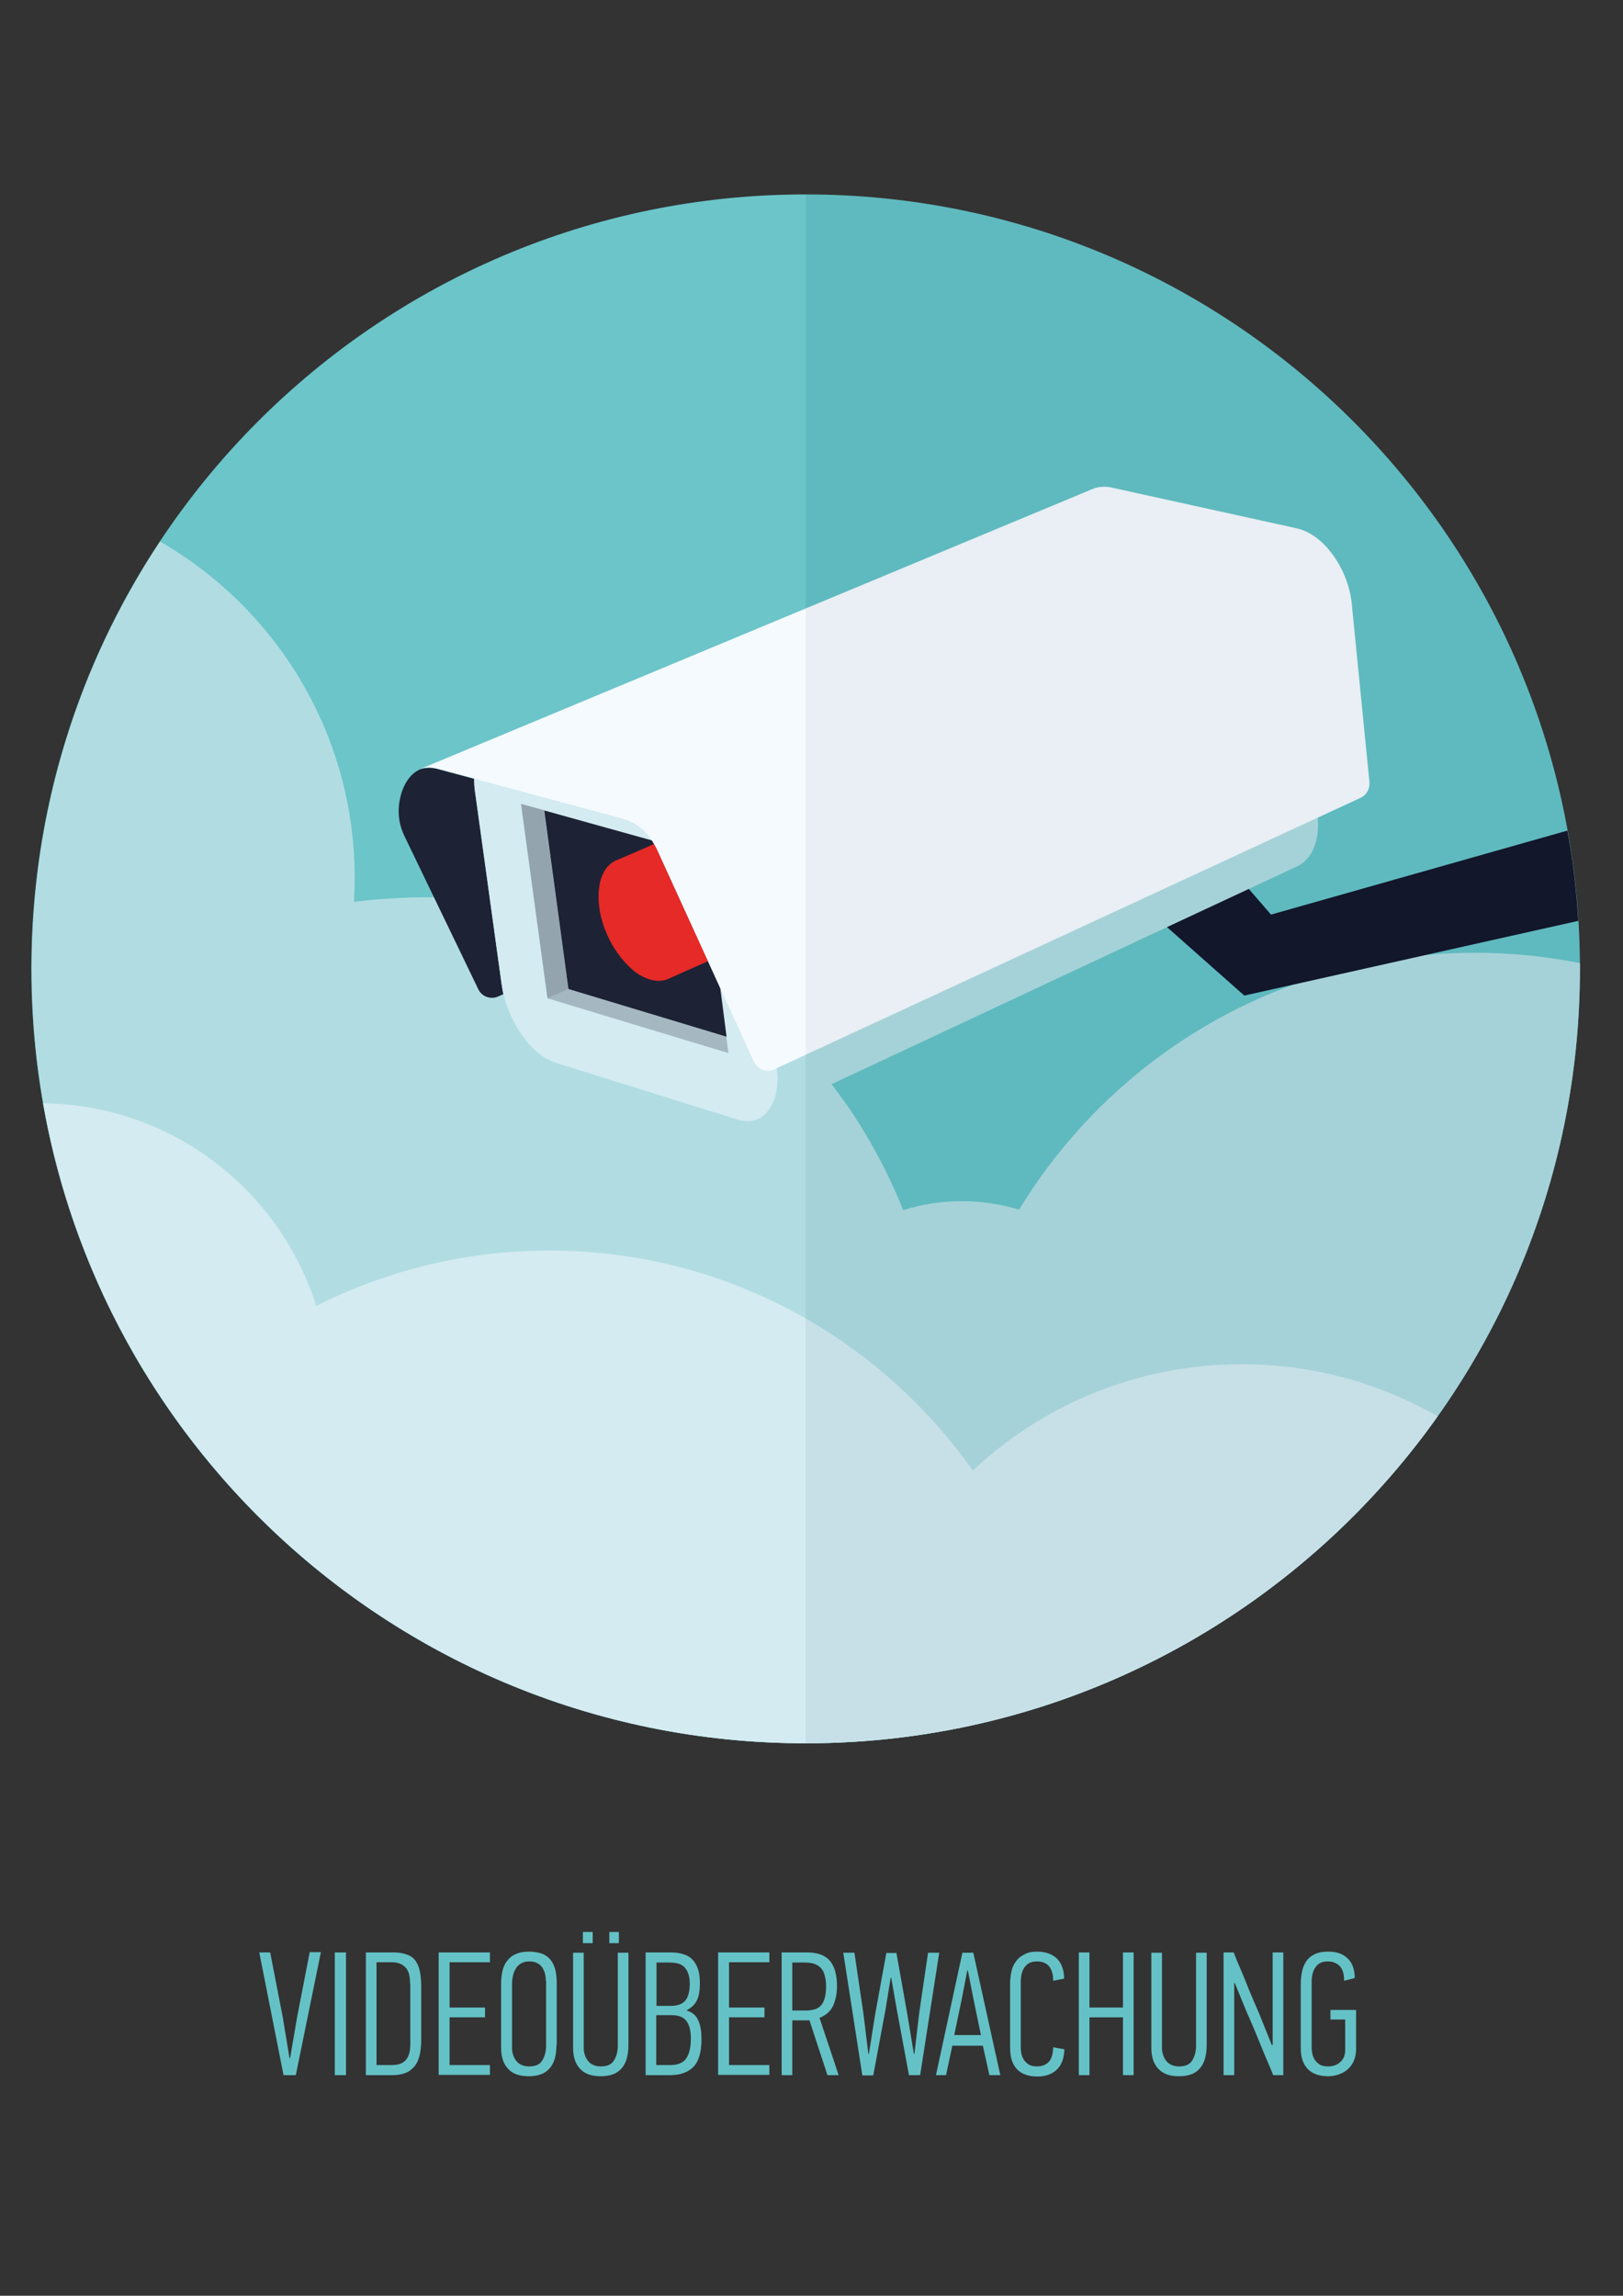<?xml version="1.0" encoding="utf-8"?>
<!-- Generator: Adobe Illustrator 19.1.0, SVG Export Plug-In . SVG Version: 6.00 Build 0)  -->
<!DOCTYPE svg PUBLIC "-//W3C//DTD SVG 1.1//EN" "http://www.w3.org/Graphics/SVG/1.1/DTD/svg11.dtd">
<svg version="1.1" xmlns="http://www.w3.org/2000/svg" xmlns:xlink="http://www.w3.org/1999/xlink" x="0px" y="0px"
	 viewBox="0 0 595.3 841.9" enable-background="new 0 0 595.3 841.9" xml:space="preserve">
<rect x="0" y="0" width="595.3" height="841.9" fill="#333333" stroke="none"/>
<g id="SURVEILLANCE">
	<g>
		<path fill="#64C2C6" d="M579.5,355.3c0,156.8-127.1,284-284,284c-156.8,0-284-127.1-284-284c0-156.8,127.1-284,284-284
			C452.4,71.3,579.5,198.5,579.5,355.3z"/>
		<path fill="#ADDBE1" d="M295.5,639.3c156.8,0,284-127.1,284-284c0-0.7,0-1.4,0-2.1c-12.4-2.5-25.2-3.8-38.3-3.8
			c-70.9,0-133,37.7-167.4,94.2c-6.6-2-13.7-3.1-21-3.1c-7.5,0-14.7,1.1-21.5,3.3C298.1,361.3,220.7,320,129.8,330.7
			c0.2-2.9,0.3-5.7,0.3-8.7c0-52.8-28.7-98.8-71.4-123.4c-29.8,44.9-47.1,98.8-47.1,156.7C11.6,512.1,138.7,639.3,295.5,639.3z"/>
		<path fill="#D1EAF0" d="M295.5,639.3c95.7,0,180.3-47.3,231.8-119.9c-21.1-12.1-45.6-19.1-71.8-19.1c-38.2,0-72.9,14.8-98.7,39
			c-34.4-48.8-91.1-80.7-155.3-80.7c-30.8,0-59.8,7.4-85.5,20.3c-13.5-42.7-53.2-73.8-100.2-74.3
			C39.2,537.9,155.5,639.3,295.5,639.3z"/>
		<g>
			<path fill="#13172B" d="M455.1,322.6L425,337.3l31.4,27.8l122.5-27.4c-0.7-11.2-2-22.3-4-33.1l-108.7,30.8L455.1,322.6z"/>
			<path fill="#13172B" d="M184,361l-9.8-70.9c-0.2-1.5-0.3-3.1-0.3-4.5l-13.5-3.6c-2.2-0.6-4.6-0.6-6.7,0.3
				c-4.6,2.3-6.9,8-7.4,13.4c-0.3,3.8,0.4,7.5,2,10.8l27.1,56.2c1.3,2.8,4.6,4,7.4,2.7l1.8-0.8C184.4,363.4,184.2,362.2,184,361z"/>
			<path fill="#D1EAF0" d="M254.7,288.6c11.1,3,19.6,17.8,21.1,29.8l9.2,73.3c1.5,12.1-4,22.1-14.7,18.8L204,389.8
				c-10.4-3.2-18.5-17.5-20-28.8l-9.8-70.9c-1.7-12.2,4.4-22.1,13.6-19.6L254.7,288.6z"/>
			<path fill="#13172B" d="M242.5,314.9c-0.8-1.7-1.8-4.2-3.4-6.7l-39.5-11l8.9,65.5l58,17.5l-2.3-17.8L242.5,314.9z"/>
			<path fill="#E5201C" d="M239.9,309.5c-3.7,1.7-12.4,5.4-13.6,5.9c-1.6,0.6-2.9,1.7-4,3.1c-1.1,1.6-2,3.6-2.4,6
				c-0.4,2.4-0.5,5.1-0.1,8.2c0.4,3,1.2,6,2.4,8.9c1.1,2.8,2.6,5.5,4.3,7.9c1.7,2.4,3.6,4.5,5.6,6.2c2,1.7,4.2,2.9,6.3,3.5
				c2.4,0.7,4.7,0.7,6.9-0.3c1.7-0.8,10.5-4.7,14.4-6.4l-17.2-37.6C241.8,313.5,241.1,311.5,239.9,309.5z"/>
			<polygon opacity="0.25" fill="#13172B" points="208.5,362.7 200.8,366.1 267.2,386.2 266.4,380.2 			"/>
			<polygon opacity="0.35" fill="#13172B" points="199.5,297.1 191.1,294.8 200.8,366.1 208.5,362.7 			"/>
			<path fill="#ADDBE1" d="M285,391.6c1,8.2-1.2,15.4-6.1,18.2c71.9-33.6,124.8-58.5,196.9-92.1c6.3-3,8.2-10.9,7.5-17.9L285,391.6z
				"/>
			<path fill="#F5FAFE" d="M495.8,221.3c-1.2-12-9.7-25.3-20.4-27.6l-67.7-14.9c-2.3-0.5-4.7-0.4-6.9,0.5L153.7,282.2
				c2.1-0.9,4.4-0.9,6.7-0.3l67.9,18.3c9.5,2.6,12.4,10.7,14.2,14.6l34,74.5c0.6,1.4,1.8,2.4,3.2,3s3,0.5,4.4-0.2L499,292.6
				c2.2-1,3.5-3.3,3.3-5.7L495.8,221.3z"/>
		</g>
		<path opacity="5.000000e-02" fill="#13172B" d="M295.5,71.3v567.9c156.8,0,284-127.1,284-284C579.5,198.5,452.4,71.3,295.5,71.3z"
			/>
		<path opacity="5.000000e-02" fill="#FFFFFF" d="M11.6,355.3c0,156.8,127.1,284,284,284V71.3C138.7,71.3,11.6,198.5,11.6,355.3z"/>
	</g>
	<g>
		<path fill="#64C2C6" d="M108.5,761H104l-8.9-45h4l4.6,23.7l2.5,15.1h0.2l2.6-15.2l4.6-23.7h4.1L108.5,761z"/>
		<path fill="#64C2C6" d="M122.8,761V716h4.1V761H122.8z"/>
		<path fill="#64C2C6" d="M144.2,716c2.7,0,4.8,0.5,6.4,1.4c1.5,0.9,2.6,2.5,3.2,4.7c0.5,1.8,0.7,4,0.7,6.7c0,2.7,0,5.9,0,9.6
			c0,3.7,0,6.9,0,9.6c0,2.7-0.3,4.9-0.8,6.5c-0.4,1.3-0.9,2.3-1.6,3.2c-0.7,0.8-1.5,1.5-2.3,2c-0.9,0.5-1.8,0.8-2.8,1
			c-1,0.2-2.1,0.3-3.3,0.3h-9.5V716H144.2z M150.4,727.4c0-1.2-0.1-2.2-0.3-3.2c-0.2-0.9-0.6-1.8-1.1-2.4s-1.2-1.2-2.1-1.6
			c-0.9-0.4-1.9-0.6-3.2-0.6h-5.6v37.7h5.7c2.3,0,4-0.6,5.1-1.9c1.1-1.3,1.6-3.2,1.6-5.8V727.4z"/>
		<path fill="#64C2C6" d="M160.9,761V716h18.8v3.6h-14.8v16.6h13v3.6h-13v17.5h14.8v3.6H160.9z"/>
		<path fill="#64C2C6" d="M204.1,749.9c0,3.8-0.8,6.7-2.5,8.6c-1.7,2-4.3,2.9-7.7,2.9c-3.4,0-6-0.9-7.6-2.8
			c-1.7-1.8-2.5-4.4-2.5-7.7v-23.6c0-1.6,0.2-3.1,0.5-4.5s0.9-2.7,1.7-3.7c0.8-1.1,1.8-1.9,3.2-2.5c1.3-0.6,2.9-0.9,4.8-0.9
			c1.9,0,3.5,0.3,4.9,0.8c1.3,0.5,2.3,1.3,3.1,2.3c0.8,1,1.3,2.2,1.7,3.6c0.3,1.4,0.5,3,0.5,4.7V749.9z M200.2,726.5
			c0-0.9-0.1-1.8-0.3-2.7c-0.2-0.9-0.6-1.6-1-2.3c-0.5-0.7-1.1-1.2-1.9-1.6c-0.8-0.4-1.8-0.6-2.9-0.6c-1.2,0-2.3,0.3-3.1,0.8
			c-0.8,0.5-1.5,1.2-1.9,2c-0.5,0.8-0.8,1.7-1,2.7c-0.2,1-0.3,1.9-0.3,2.7V751c0,0.9,0.1,1.7,0.4,2.5c0.2,0.8,0.6,1.5,1.1,2.2
			c0.5,0.6,1.1,1.2,1.9,1.5c0.8,0.4,1.7,0.6,2.9,0.6c2.3,0,3.9-0.7,4.8-2.2c0.9-1.5,1.4-3.2,1.4-5.3V726.5z"/>
		<path fill="#64C2C6" d="M230.5,716.1v33.8c0,3.8-0.8,6.7-2.5,8.6c-1.7,2-4.2,2.9-7.7,2.9c-3.4,0-5.9-0.9-7.6-2.8
			c-1.7-1.8-2.5-4.4-2.5-7.7v-34.8h3.9V751c0,0.9,0.1,1.7,0.4,2.5c0.2,0.8,0.6,1.5,1.1,2.2c0.5,0.6,1.1,1.2,1.9,1.5
			c0.8,0.4,1.8,0.6,2.9,0.6c2.3,0,3.9-0.7,4.8-2.2c0.9-1.5,1.4-3.2,1.4-5.3v-34.2H230.5z M213.8,712.6v-4.1h3.6v4.1H213.8z
			 M223.5,712.6v-4.1h3.5v4.1H223.5z"/>
		<path fill="#64C2C6" d="M252.1,737.4c2,0.6,3.3,1.8,4.1,3.7c0.8,1.9,1.1,4.1,1.1,6.7c0,4.7-1,8.1-2.9,10.1c-1.9,2-4.8,3.1-8.6,3.1
			h-9V716h9.4c1.9,0,3.6,0.3,4.9,0.8c1.4,0.5,2.5,1.3,3.3,2.3c0.8,1,1.4,2.2,1.8,3.6c0.4,1.4,0.5,3.1,0.5,4.9c0,2.3-0.3,4.3-1,5.8
			s-1.9,2.8-3.7,3.7V737.4z M253,727.5c0-2.5-0.6-4.5-1.7-5.8c-1.1-1.4-3-2-5.7-2h-4.8v15.9h5.3c2.5,0,4.3-0.7,5.4-2.1
			C252.5,732.1,253,730.1,253,727.5z M253.4,747.5c0-2.7-0.5-4.8-1.6-6.3c-1.1-1.5-2.9-2.2-5.5-2.2h-5.6v18.3h5.3
			c1.5,0,2.8-0.3,3.8-0.8c1-0.5,1.7-1.2,2.2-2.1c0.5-0.9,0.9-2,1.1-3.2C253.3,750.1,253.4,748.8,253.4,747.5z"/>
		<path fill="#64C2C6" d="M263.4,761V716h18.8v3.6h-14.8v16.6h13v3.6h-13v17.5h14.8v3.6H263.4z"/>
		<path fill="#64C2C6" d="M296,716c4,0,6.8,1.1,8.5,3.2c1.7,2.1,2.5,5.2,2.5,9.2c0,2.7-0.5,5-1.4,7.1c-0.9,2-2.6,3.5-5,4.5
			c1.1,3.4,2.3,6.9,3.5,10.5c1.2,3.6,2.4,7.1,3.5,10.5h-4.1l-6.6-20.1h-6.3V761h-3.9V716H296z M290.6,719.7v17.6h5
			c2.8,0,4.7-0.7,5.8-2.2c1.1-1.5,1.6-3.7,1.6-6.6c0-1.3-0.1-2.5-0.4-3.6c-0.2-1.1-0.6-2-1.2-2.8s-1.4-1.4-2.4-1.8
			c-1-0.4-2.2-0.6-3.7-0.6H290.6z"/>
		<path fill="#64C2C6" d="M337.5,761h-4.1l-4.4-23.7l-2.1-12h-0.2l-2,12.2l-4.4,23.6h-4l-7-45h4.1l3.3,22.4l1.8,14.7h0.2l2.3-14.5
			l4.1-22.5h3.7l4,22.5l2.4,14.5h0.2l1.7-14.6l3.3-22.5h4.1L337.5,761z"/>
		<path fill="#64C2C6" d="M362.9,761l-2.4-10.8h-11.2L347,761h-3.7l9.7-44.9h4l9.9,44.9H362.9z M354.8,722.6l-2.1,10.8l-2.7,12.9
			h9.8l-2.7-13l-2.1-10.7H354.8z"/>
		<path fill="#64C2C6" d="M380.4,715.7c3.1,0,5.6,0.9,7.3,2.6c1.7,1.7,2.6,4.2,2.6,7.3l-4,0.8c0-2.3-0.5-4.1-1.5-5.3
			s-2.5-1.8-4.5-1.8c-1.1,0-2.1,0.2-2.8,0.6s-1.4,1-1.8,1.7c-0.5,0.7-0.8,1.5-1,2.4c-0.2,0.9-0.3,1.8-0.3,2.8v24
			c0,0.9,0.1,1.7,0.3,2.6c0.2,0.8,0.6,1.6,1,2.2c0.5,0.6,1.1,1.2,1.8,1.6c0.8,0.4,1.7,0.6,2.8,0.6c1.8,0,3.2-0.5,4.3-1.6
			c1.1-1.1,1.6-2.9,1.7-5.4l4.1,0.7c-0.1,3.3-1,5.8-2.8,7.5c-1.8,1.7-4.2,2.5-7.1,2.5c-3.3,0-5.8-0.9-7.5-2.7
			c-1.7-1.8-2.5-4.4-2.5-7.7v-23.7c0-1.6,0.2-3.1,0.5-4.5c0.3-1.4,0.9-2.7,1.7-3.7c0.8-1.1,1.8-1.9,3.1-2.5
			C377,716,378.5,715.7,380.4,715.7z"/>
		<path fill="#64C2C6" d="M411.9,761v-21.2h-12.3V761h-3.9V716h3.9v20.2h12.3V716h3.9V761H411.9z"/>
		<path fill="#64C2C6" d="M442.6,716.1v33.8c0,3.8-0.8,6.7-2.5,8.6c-1.7,2-4.2,2.9-7.7,2.9c-3.4,0-5.9-0.9-7.6-2.8
			c-1.7-1.8-2.5-4.4-2.5-7.7v-34.8h3.9V751c0,0.9,0.1,1.7,0.4,2.5c0.2,0.8,0.6,1.5,1.1,2.2c0.5,0.6,1.1,1.2,1.9,1.5
			c0.8,0.4,1.8,0.6,2.9,0.6c2.3,0,3.9-0.7,4.8-2.2c0.9-1.5,1.4-3.2,1.4-5.3v-34.2H442.6z"/>
		<path fill="#64C2C6" d="M452.7,727V761h-3.9V716h3.7c0.3,0.6,0.6,1.6,1.1,2.8c0.5,1.2,1.1,2.5,1.7,4c0.6,1.5,1.3,3,1.9,4.6
			s1.3,3.2,1.9,4.6c0.6,1.5,1.2,2.8,1.7,4c0.5,1.2,0.9,2.1,1.2,2.8l4.5,11.2h0.3V716h3.9V761H467c-0.3-0.6-0.6-1.6-1.1-2.7
			c-0.5-1.2-1.1-2.5-1.7-4c-0.6-1.5-1.3-3-1.9-4.6c-0.7-1.6-1.3-3.2-1.9-4.6c-0.6-1.5-1.2-2.8-1.7-4c-0.5-1.2-0.9-2.1-1.2-2.7
			l-4.6-11.2H452.7z"/>
		<path fill="#64C2C6" d="M487.1,761.4c-3.2,0-5.7-0.9-7.4-2.6c-1.7-1.8-2.6-4.3-2.6-7.7v-23.4c0-1.7,0.2-3.3,0.5-4.8
			c0.3-1.5,0.9-2.7,1.6-3.8c0.8-1.1,1.8-1.9,3.1-2.5s2.9-0.9,4.8-0.9c3.1,0,5.5,0.8,7.2,2.5c1.7,1.6,2.6,4,2.6,7.2l-3.9,1v-0.1
			c0-2.4-0.5-4.1-1.6-5.3c-1.1-1.1-2.5-1.7-4.4-1.7c-1.1,0-2.1,0.2-2.8,0.6c-0.8,0.4-1.4,1-1.8,1.7c-0.5,0.7-0.8,1.5-1,2.4
			c-0.2,0.9-0.3,1.8-0.3,2.8v24c0,0.9,0.1,1.7,0.3,2.6c0.2,0.8,0.6,1.6,1,2.2c0.5,0.6,1.1,1.2,1.8,1.6c0.8,0.4,1.7,0.6,2.8,0.6h0.1
			c1.8,0,3.3-0.5,4.5-1.6c1.2-1.1,1.8-2.5,1.8-4.4v-11.2H488v-3.5h9.4v14.3c0,1.6-0.3,3.1-0.8,4.3c-0.5,1.2-1.3,2.3-2.2,3.1
			c-0.9,0.8-2,1.5-3.3,1.9C489.9,761.2,488.5,761.4,487.1,761.4z"/>
	</g>
</g>
<g id="CYBER_SECURITY" display="none">
	<g display="inline">
		<path fill="#64C2C6" d="M579.5,353.9c0,156.5-126.9,283.3-283.3,283.3c-156.5,0-283.3-126.9-283.3-283.3
			c0-156.5,126.9-283.3,283.3-283.3C452.6,70.6,579.5,197.4,579.5,353.9z"/>
		<path opacity="0.1" fill="#13172B" d="M296.2,70.6v566.7c156.5,0,283.3-126.9,283.3-283.3C579.5,197.4,452.6,70.6,296.2,70.6z"/>
		<path opacity="0.1" fill="#FFFFFF" d="M12.8,353.9c0,156.5,126.9,283.3,283.3,283.3V70.6C139.7,70.6,12.8,197.4,12.8,353.9z"/>
		<g>
			<g>
				<path fill-rule="evenodd" clip-rule="evenodd" fill="#13172B" d="M564,495.5v18.6c0,12.5-10.1,22.6-22.6,22.6H50.9
					c-12.5,0-22.6-10.1-22.6-22.6v-18.6H564z"/>
				<path fill-rule="evenodd" clip-rule="evenodd" fill="#F5FAFE" d="M319.3,516.4c0,2.9-2.3,5.2-5.2,5.2h-36
					c-2.9,0-5.2-2.3-5.2-5.2v-0.4c0-2.9,2.3-5.2,5.2-5.2h36c2.9,0,5.2,2.3,5.2,5.2V516.4z"/>
				<path opacity="0.1" fill="#13172B" d="M296.2,495.5v41.2h245.3c12.5,0,22.6-10.1,22.6-22.6v-18.6H296.2z"/>
				<path opacity="0.1" fill="#FFFFFF" d="M28.3,495.5v18.6c0,12.5,10.1,22.6,22.6,22.6h245.3v-41.2H28.3z"/>
			</g>
			<g>
				<path fill="#13172B" d="M520.3,235.4c0-22.7-18.5-41.2-41.2-41.2H113.3c-22.7,0-41.2,18.5-41.2,41.2v247.3h448.2V235.4z"/>
				<path fill="#F5FAFE" d="M479,219.9H113.3c-8.5,0-15.5,6.9-15.5,15.5v247.3h396.7V235.4C494.5,226.9,487.6,219.9,479,219.9z"/>
				
					<rect x="113.3" y="235.4" opacity="0.8" fill-rule="evenodd" clip-rule="evenodd" fill="#64C2C6" width="365.8" height="231.8"/>
				<g opacity="0.15">
					<polygon fill="#088D9A" points="390.2,235.4 158.4,467.2 173,467.2 404.8,235.4 					"/>
					<polygon fill="#088D9A" points="419.4,235.4 187.5,467.2 202.1,467.2 433.9,235.4 					"/>
					<polygon fill="#088D9A" points="244.5,235.4 113.3,366.6 113.3,381.2 259.1,235.4 					"/>
					<polygon fill="#088D9A" points="479,379.7 391.5,467.2 406.1,467.2 479,394.3 					"/>
					<polygon fill="#088D9A" points="479,438 449.8,467.2 464.4,467.2 479,452.6 					"/>
					<polygon fill="#088D9A" points="361.1,235.4 129.3,467.2 143.8,467.2 375.7,235.4 					"/>
					<polygon fill="#088D9A" points="479,408.8 420.7,467.2 435.2,467.2 479,423.4 					"/>
					<polygon fill="#088D9A" points="273.7,235.4 113.3,395.8 113.3,410.3 288.2,235.4 					"/>
					<polygon fill="#088D9A" points="479,292.3 304.1,467.2 318.7,467.2 479,306.8 					"/>
					<polygon fill="#088D9A" points="479,235.4 477.6,235.4 245.8,467.2 260.4,467.2 479,248.6 					"/>
					<polygon fill="#088D9A" points="186.2,235.4 113.3,308.3 113.3,322.9 200.8,235.4 					"/>
					<polygon fill="#088D9A" points="157.1,235.4 113.3,279.2 113.3,293.8 171.7,235.4 					"/>
					<polygon fill="#088D9A" points="479,350.6 362.4,467.2 377,467.2 479,365.1 					"/>
					<polygon fill="#088D9A" points="448.5,235.4 216.7,467.2 231.3,467.2 463.1,235.4 					"/>
					<polygon fill="#088D9A" points="215.4,235.4 113.3,337.5 113.3,352.1 229.9,235.4 					"/>
					<polygon fill="#088D9A" points="127.9,235.4 113.3,250.1 113.3,264.6 142.5,235.4 					"/>
					<polygon fill="#088D9A" points="479,321.4 333.3,467.2 347.8,467.2 479,336 					"/>
					<polygon fill="#088D9A" points="302.8,235.4 113.3,424.9 113.3,439.5 317.4,235.4 					"/>
					<polygon fill="#088D9A" points="331.9,235.4 113.3,454 113.3,467.2 114.7,467.2 346.5,235.4 					"/>
					<polygon fill="#088D9A" points="479,263.1 275,467.2 289.5,467.2 479,277.7 					"/>
				</g>
			</g>
			<g>
				<path fill="#088D9A" d="M296.2,456.9c53.8-33.5,91.7-57.5,91.7-104.6c0-9.6,0-79,0-79s-39.5-22.4-91.7-22.4
					c-52.2,0-91.7,22.4-91.7,22.4s0,69.3,0,79C204.5,399.4,242.4,423.5,296.2,456.9z"/>
				<path fill="#D1EAF0" d="M296.2,274.5c29.1,0,54.1,8.1,68.1,13.8v63.9c0,30.2-23.3,48.5-68.1,76.8
					c-44.8-28.3-68.1-46.5-68.1-76.8v-63.9C242.1,282.6,267.1,274.5,296.2,274.5z"/>
				<polygon fill="#088D9A" points="292.6,360.6 248.3,325.1 248.3,364.7 296.2,403.1 353.3,341.5 353.3,295 				"/>
			</g>
			<path opacity="0.1" fill="#13172B" d="M520.3,235.4c0-22.7-18.5-41.2-41.2-41.2H296.2v288.5h224.1V235.4z"/>
			<path opacity="0.1" fill="#FFFFFF" d="M113.3,194.2c-22.7,0-41.2,18.5-41.2,41.2v247.3h224.1V194.2H113.3z"/>
		</g>
	</g>
	<g display="inline">
		<path fill="#FFFFFF" d="M140.9,713.4c3.1,0,5.6,0.9,7.3,2.6c1.7,1.7,2.6,4.1,2.6,7.3l-4,0.8c0-2.3-0.5-4.1-1.5-5.2
			s-2.5-1.8-4.4-1.8c-1.1,0-2.1,0.2-2.8,0.6c-0.8,0.4-1.4,1-1.8,1.7c-0.5,0.7-0.8,1.5-1,2.4c-0.2,0.9-0.3,1.8-0.3,2.8v24
			c0,0.9,0.1,1.7,0.3,2.6c0.2,0.8,0.6,1.6,1,2.2c0.5,0.6,1.1,1.2,1.8,1.5c0.8,0.4,1.7,0.6,2.8,0.6c1.8,0,3.2-0.5,4.2-1.6
			c1.1-1.1,1.6-2.9,1.7-5.4l4.1,0.7c-0.1,3.3-1,5.8-2.8,7.4c-1.8,1.7-4.2,2.5-7.1,2.5c-3.3,0-5.7-0.9-7.4-2.7
			c-1.7-1.8-2.5-4.3-2.5-7.7v-23.6c0-1.6,0.2-3.1,0.5-4.5c0.3-1.4,0.9-2.7,1.7-3.7c0.8-1.1,1.8-1.9,3.1-2.5
			C137.4,713.8,139,713.4,140.9,713.4z"/>
		<path fill="#FFFFFF" d="M164.4,734.5l2.8-9l3.9-11.7h4.1c-0.3,0.7-0.6,1.8-1.1,3.1c-0.5,1.4-1,2.9-1.6,4.6
			c-0.6,1.7-1.2,3.5-1.8,5.3c-0.6,1.8-1.3,3.6-1.8,5.2c-0.6,1.7-1.1,3.2-1.5,4.6s-0.8,2.4-1.1,3.1v19h-3.9v-19
			c-0.3-0.7-0.6-1.7-1.1-3.1s-1-2.9-1.5-4.6c-0.6-1.7-1.2-3.4-1.8-5.2c-0.6-1.8-1.3-3.6-1.8-5.3c-0.6-1.7-1.1-3.2-1.6-4.6
			c-0.5-1.4-0.8-2.4-1.1-3.1h4.1l3.9,11.8c0.1,0.4,0.3,1,0.6,1.8c0.3,0.8,0.5,1.7,0.8,2.6c0.3,0.9,0.6,1.8,0.8,2.6
			c0.3,0.8,0.5,1.4,0.6,1.8H164.4z"/>
		<path fill="#FFFFFF" d="M194.6,735.1c2,0.6,3.3,1.8,4.1,3.7c0.8,1.9,1.1,4.1,1.1,6.7c0,4.7-1,8-2.9,10.1c-1.9,2-4.8,3.1-8.6,3.1
			h-9v-44.8h9.4c1.9,0,3.6,0.3,4.9,0.8c1.4,0.5,2.4,1.3,3.3,2.3c0.8,1,1.4,2.2,1.8,3.6c0.4,1.4,0.5,3.1,0.5,4.9c0,2.3-0.3,4.2-1,5.8
			c-0.7,1.5-1.9,2.8-3.7,3.7V735.1z M195.5,725.3c0-2.5-0.6-4.5-1.7-5.8c-1.1-1.4-3-2-5.7-2h-4.8v15.8h5.3c2.5,0,4.3-0.7,5.3-2.1
			C195,729.8,195.5,727.9,195.5,725.3z M196,745.2c0-2.7-0.5-4.8-1.6-6.2c-1.1-1.5-2.9-2.2-5.4-2.2h-5.6V755h5.3
			c1.5,0,2.8-0.3,3.8-0.8c1-0.5,1.7-1.2,2.2-2.1s0.9-2,1.1-3.2C195.9,747.8,196,746.5,196,745.2z"/>
		<path fill="#FFFFFF" d="M205.9,758.6v-44.8h18.7v3.6h-14.8V734h12.9v3.6h-12.9V755h14.8v3.6H205.9z"/>
		<path fill="#FFFFFF" d="M238.4,713.8c3.9,0,6.8,1.1,8.4,3.2c1.7,2.1,2.5,5.2,2.5,9.2c0,2.7-0.5,5-1.4,7.1c-0.9,2-2.6,3.5-5,4.5
			c1.1,3.4,2.3,6.9,3.5,10.5c1.2,3.6,2.4,7.1,3.5,10.4h-4.1l-6.6-20.1h-6.2v20.1h-3.9v-44.8H238.4z M233.1,717.4v17.5h5
			c2.7,0,4.7-0.7,5.8-2.2s1.6-3.7,1.6-6.6c0-1.3-0.1-2.5-0.4-3.6c-0.2-1.1-0.6-2-1.2-2.8c-0.6-0.8-1.4-1.4-2.4-1.8
			c-1-0.4-2.2-0.6-3.7-0.6H233.1z"/>
		<path fill="#FFFFFF" d="M286.5,746.7c0,1.9-0.2,3.6-0.5,5.1c-0.3,1.5-0.9,2.8-1.7,3.9c-0.8,1.1-1.9,1.9-3.2,2.5
			c-1.3,0.6-3,0.9-4.9,0.9c-1.8,0-3.3-0.3-4.6-0.8c-1.3-0.5-2.3-1.2-3.2-2.1c-0.8-0.9-1.5-1.9-1.9-3.1c-0.4-1.2-0.6-2.5-0.6-3.9
			l3.9-0.8c0,0.9,0.1,1.8,0.3,2.6c0.2,0.8,0.6,1.6,1.1,2.2c0.5,0.6,1.1,1.2,1.9,1.5c0.8,0.4,1.8,0.6,3,0.6c1.5,0,2.6-0.2,3.5-0.7
			c0.8-0.5,1.5-1.1,1.9-1.9c0.4-0.8,0.7-1.7,0.8-2.7c0.1-1,0.2-2.1,0.2-3.3c0-1.4-0.1-2.6-0.2-3.5s-0.4-1.7-0.9-2.4
			c-0.5-0.7-1.1-1.3-2-1.8c-0.9-0.6-2.1-1.2-3.6-1.8c-2.1-0.9-3.9-1.9-5.1-2.8c-1.3-0.9-2.2-1.8-2.9-2.8c-0.7-1-1.1-2-1.3-3.1
			c-0.2-1.1-0.3-2.3-0.3-3.6c0-1.7,0.2-3.2,0.6-4.6c0.4-1.4,1-2.6,1.9-3.6c0.9-1,1.9-1.8,3.2-2.4c1.3-0.6,2.8-0.9,4.6-0.9
			c1.9,0,3.5,0.3,4.8,0.9c1.3,0.6,2.3,1.3,3.1,2.3c0.8,0.9,1.3,2,1.6,3.1c0.3,1.1,0.5,2.2,0.5,3.3l-3.9,1c0-2-0.5-3.7-1.4-4.9
			c-0.9-1.3-2.6-1.9-4.9-1.9c-1.3,0-2.3,0.2-3.1,0.7c-0.8,0.5-1.4,1.1-1.9,1.9s-0.8,1.6-0.9,2.5c-0.2,0.9-0.2,1.8-0.2,2.6
			c0,1,0.1,1.9,0.3,2.6c0.2,0.8,0.5,1.5,1.1,2.2c0.5,0.7,1.3,1.4,2.4,2c1,0.6,2.4,1.3,4.2,2.1c1.9,0.8,3.5,1.6,4.6,2.4
			c1.1,0.8,2,1.8,2.5,2.8s1,2.1,1.1,3.4C286.4,743.6,286.5,745,286.5,746.7z"/>
		<path fill="#FFFFFF" d="M292,758.6v-44.8h18.7v3.6H296V734h12.9v3.6H296V755h14.8v3.6H292z"/>
		<path fill="#FFFFFF" d="M324.9,713.4c3.1,0,5.6,0.9,7.3,2.6c1.7,1.7,2.6,4.1,2.6,7.3l-4,0.8c0-2.3-0.5-4.1-1.5-5.2
			s-2.5-1.8-4.4-1.8c-1.1,0-2.1,0.2-2.8,0.6s-1.4,1-1.8,1.7c-0.5,0.7-0.8,1.5-1,2.4c-0.2,0.9-0.3,1.8-0.3,2.8v24
			c0,0.9,0.1,1.7,0.3,2.6c0.2,0.8,0.6,1.6,1,2.2c0.5,0.6,1.1,1.2,1.8,1.5c0.8,0.4,1.7,0.6,2.8,0.6c1.8,0,3.2-0.5,4.2-1.6
			c1.1-1.1,1.6-2.9,1.7-5.4l4.1,0.7c-0.1,3.3-1,5.8-2.8,7.4c-1.8,1.7-4.2,2.5-7.1,2.5c-3.3,0-5.7-0.9-7.4-2.7
			c-1.7-1.8-2.5-4.3-2.5-7.7v-23.6c0-1.6,0.2-3.1,0.5-4.5c0.3-1.4,0.9-2.7,1.7-3.7c0.8-1.1,1.8-1.9,3.1-2.5
			C321.4,713.8,323,713.4,324.9,713.4z"/>
		<path fill="#FFFFFF" d="M359.8,713.9v33.7c0,3.8-0.8,6.6-2.5,8.6c-1.7,2-4.2,2.9-7.7,2.9c-3.4,0-5.9-0.9-7.6-2.8
			c-1.7-1.8-2.5-4.4-2.5-7.7v-34.7h3.9v34.8c0,0.9,0.1,1.7,0.4,2.5c0.2,0.8,0.6,1.5,1.1,2.2c0.5,0.6,1.1,1.2,1.9,1.5
			c0.8,0.4,1.7,0.6,2.9,0.6c2.3,0,3.9-0.7,4.8-2.2c0.9-1.5,1.4-3.2,1.4-5.3v-34.1H359.8z"/>
		<path fill="#FFFFFF" d="M375.4,713.8c3.9,0,6.8,1.1,8.4,3.2c1.7,2.1,2.5,5.2,2.5,9.2c0,2.7-0.5,5-1.4,7.1c-0.9,2-2.6,3.5-5,4.5
			c1.1,3.4,2.3,6.9,3.5,10.5c1.2,3.6,2.4,7.1,3.5,10.4h-4.1l-6.6-20.1h-6.2v20.1h-3.9v-44.8H375.4z M370.1,717.4v17.5h5
			c2.7,0,4.7-0.7,5.8-2.2s1.6-3.7,1.6-6.6c0-1.3-0.1-2.5-0.4-3.6c-0.2-1.1-0.6-2-1.2-2.8c-0.6-0.8-1.4-1.4-2.4-1.8
			c-1-0.4-2.2-0.6-3.7-0.6H370.1z"/>
		<path fill="#FFFFFF" d="M392.8,758.6v-44.8h4.1v44.8H392.8z"/>
		<path fill="#FFFFFF" d="M413,717.4v41.2H409v-41.2h-8v-3.6h20.2v3.6H413z"/>
		<path fill="#FFFFFF" d="M433.1,734.5l2.8-9l3.9-11.7h4.1c-0.3,0.7-0.6,1.8-1.1,3.1c-0.5,1.4-1,2.9-1.6,4.6
			c-0.6,1.7-1.2,3.5-1.8,5.3c-0.6,1.8-1.3,3.6-1.8,5.2c-0.6,1.7-1.1,3.2-1.5,4.6c-0.5,1.4-0.8,2.4-1.1,3.1v19H431v-19
			c-0.3-0.7-0.6-1.7-1.1-3.1c-0.5-1.4-1-2.9-1.5-4.6c-0.6-1.7-1.2-3.4-1.8-5.2c-0.6-1.8-1.3-3.6-1.8-5.3c-0.6-1.7-1.1-3.2-1.6-4.6
			c-0.5-1.4-0.8-2.4-1.1-3.1h4.1l3.9,11.8c0.1,0.4,0.3,1,0.6,1.8s0.5,1.7,0.8,2.6c0.3,0.9,0.6,1.8,0.8,2.6c0.3,0.8,0.5,1.4,0.6,1.8
			H433.1z"/>
	</g>
</g>
<g id="SECURITY_SERVICE" display="none">
	<g display="inline">
		<path fill="#088D9A" d="M581.4,352.5c0,155.7-126.3,282-282,282s-282-126.3-282-282s126.3-282,282-282S581.4,196.8,581.4,352.5z"
			/>
		<path opacity="0.1" fill="#13172B" d="M299.4,70.6v564c155.7,0,282-126.3,282-282S455.1,70.6,299.4,70.6z"/>
		<path opacity="0.1" fill="#FFFFFF" d="M17.4,352.5c0,155.7,126.3,282,282,282v-564C143.6,70.6,17.4,196.8,17.4,352.5z"/>
		<g>
			<g>
				<path fill="#13172B" d="M299.4,634.5c91.8,0,173.4-43.9,224.9-111.9c-1.6-13.3-3.5-26.7-5.8-40.9c-1.7-10.3-8.2-19.3-17.3-24.5
					l-153.8-88.4h-96L97.6,457.3c-9.1,5.2-15.6,14.1-17.3,24.5c-2.3,14.2-4.2,27.7-5.8,40.9C126,590.6,207.5,634.5,299.4,634.5z"/>
				<path opacity="0.1" fill="#010202" d="M518.5,481.7c-1.7-10.3-8.2-19.3-17.3-24.5l-153.8-88.4h-48v265.7
					c91.8,0,173.4-43.9,224.9-111.9C522.6,509.4,520.7,495.9,518.5,481.7z"/>
				<path opacity="5.000000e-02" fill="#FFFFFF" d="M251.3,368.8L97.6,457.3c-9.1,5.2-15.6,14.1-17.3,24.5
					c-2.3,14.2-4.2,27.7-5.8,40.9c51.5,68,133,111.9,224.9,111.9V368.8H251.3z"/>
			</g>
			<g>
				<path fill="#F5FAFE" d="M299.4,634.5c4.5,0,9-0.1,13.4-0.3c37.8-97.4,57.7-182.4,47.8-257.8l-13.2-7.6h-96l-13.2,7.6
					c-9.9,75.4,9.9,160.4,47.8,257.8C290.4,634.4,294.9,634.5,299.4,634.5z"/>
				<path opacity="0.15" fill="#088D9A" d="M360.5,376.4l-13.2-7.6h-48v265.7c4.5,0,9-0.1,13.4-0.3
					C350.6,536.8,370.4,451.8,360.5,376.4z"/>
				<path opacity="3.000000e-02" fill="#088D9A" d="M251.3,368.8l-13.2,7.6c-9.9,75.4,9.9,160.4,47.8,257.8
					c4.4,0.2,8.9,0.3,13.4,0.3V368.8H251.3z"/>
			</g>
			<g>
				<path opacity="0.2" fill="#010202" d="M468.8,578c2.9-2.2,5.7-4.4,8.5-6.7c7.1-38.6,15.9-71.9,20.6-91.2
					C490.8,499.3,478.1,535.8,468.8,578z"/>
				<path opacity="0.2" fill="#010202" d="M130,578c-2.9-2.2-5.7-4.4-8.5-6.7c-7.1-38.6-15.9-71.9-20.6-91.2
					C107.9,499.3,120.6,535.8,130,578z"/>
				<path opacity="0.2" fill="#010202" d="M419.8,427.6c0,63-50.5,145.2-94.6,205.7c3.6-0.3,7.2-0.8,10.7-1.2
					C378.5,571.8,423,490.1,419.8,427.6z"/>
				<path opacity="0.2" fill="#010202" d="M179,427.6c0,63,50.5,145.2,94.6,205.7c-3.6-0.3-7.2-0.8-10.7-1.2
					C220.2,571.8,175.7,490.1,179,427.6z"/>
				<polygon opacity="0.2" fill="#13172B" points="299.4,419.4 345.2,443.1 299.4,408.5 253.5,443.1 				"/>
			</g>
			<g>
				<path fill="#13172B" d="M299.4,634.5c2.2,0,4.3,0,6.4-0.1c2.3-0.1,4.7-0.2,7-0.3c3.8-9.8,7.4-19.4,10.8-28.9
					c-1.2-47.7-5.7-123.6-10.5-165l10.2-13.6l-24-18.2l-24,18.2l10.2,13.6c-4.8,41.4-9.3,117.4-10.5,165c3.4,9.5,7,19.1,10.8,28.9
					c2.3,0.1,4.7,0.2,7,0.3C295.1,634.5,297.2,634.5,299.4,634.5z"/>
				<path opacity="0.15" fill="#088D9A" d="M313.1,440.2l10.2-13.6l-24-18.2v226.1c2.2,0,4.3,0,6.4-0.1c2.3-0.1,4.7-0.2,7-0.3
					c3.8-9.8,7.4-19.4,10.8-28.9C322.4,557.6,317.9,481.7,313.1,440.2z"/>
				<path opacity="0.1" fill="#FFFFFF" d="M275.4,426.6l10.2,13.6c-4.8,41.4-9.3,117.4-10.5,165c3.4,9.5,7,19.1,10.8,28.9
					c2.3,0.1,4.7,0.2,7,0.3c2.1,0.1,4.3,0.1,6.4,0.1c0,0,0,0,0,0V408.5L275.4,426.6z"/>
			</g>
			<g>
				<path opacity="0.15" fill="#010202" d="M363.1,419.2c-3.6,65.5-25.3,136.7-59.2,215.3c3-0.1,5.9-0.1,8.9-0.3
					C343.6,554.8,362.5,483.6,363.1,419.2z"/>
				<path opacity="0.15" fill="#010202" d="M235.7,419.2c3.6,65.5,25.3,136.7,59.2,215.3c-3-0.1-5.9-0.1-8.9-0.3
					C255.1,554.8,236.2,483.6,235.7,419.2z"/>
			</g>
			<g>
				<path opacity="0.1" fill="#F5FAFE" d="M397.6,410.9l7-9.2l-44-25.3c9.9,75.4-9.9,160.4-47.8,257.8c4.2-0.2,8.3-0.5,12.4-0.9
					c44.1-60.6,94.6-142.7,94.6-205.7L397.6,410.9z"/>
				<path opacity="0.1" fill="#F5FAFE" d="M201.1,410.9l-7-9.2l44-25.3c-9.9,75.4,9.9,160.4,47.8,257.8c-4.2-0.2-8.3-0.5-12.4-0.9
					C229.5,572.8,179,490.6,179,427.6L201.1,410.9z"/>
			</g>
			<g>
				<path fill="#13172B" d="M381.3,176.7c-14.1-14.7-33.7-23-54.1-23H162.9c0,43.2,16.6,64.5,33.5,72.7l2.4,61.8h201.2l2.2-56.6
					C403,211.2,395.4,191.4,381.3,176.7z"/>
				<path opacity="0.1" fill="#010202" d="M381.3,176.7c-14.1-14.7-33.7-23-54.1-23h-27.9v134.6h100.6l2.2-56.6
					C403,211.2,395.4,191.4,381.3,176.7z"/>
				<path opacity="0.15" fill="#FFFFFF" d="M162.9,153.6c0,43.2,16.6,64.5,33.5,72.7l2.4,61.8h100.6V153.6H162.9z"/>
			</g>
			<g>
				<path fill="#F5FAFE" d="M299.4,406.3c12.1,0,24.2-3.4,34.8-10.2l36.3-23.4c6.8-4.4,11.3-11.6,12.2-19.6l4-32.9
					c6.6-5.9,15.9-18.7,15.9-31.2c0-9.6-3.3-17.8-15.9-21.6v-37.3H212.1v37.3c-12.5,3.8-15.9,12-15.9,21.6
					c0,12.5,9.2,25.3,15.9,31.2l4,32.9c1,8,5.5,15.2,12.2,19.6l36.3,23.4C275.1,402.9,287.2,406.3,299.4,406.3z"/>
				<path opacity="0.1" fill="#088D9A" d="M386.6,267.5v-37.3h-87.3v176.1c12.1,0,24.2-3.4,34.8-10.2l36.3-23.4
					c6.8-4.4,11.3-11.6,12.2-19.6l4-32.9c6.6-5.9,15.9-18.7,15.9-31.2C402.5,279.5,399.2,271.4,386.6,267.5z"/>
				<path opacity="0.1" fill="#FFFFFF" d="M212.1,230.3v37.3c-12.5,3.8-15.9,12-15.9,21.6c0,12.5,9.2,25.3,15.9,31.2l4,32.9
					c1,8,5.5,15.2,12.2,19.6l36.3,23.4c10.6,6.8,22.7,10.2,34.8,10.2V230.3H212.1z"/>
			</g>
			<g>
				<path fill="#13172B" d="M299.4,282.7c6.3,0,7,2.5,8.5,7c3.5,10.7,6.2,18.1,13,24.9c7.5,7.5,16.7,9.9,28.1,9.9
					c8.9,0,18.9-2.1,25.4-8.6c4.6-4.6,5.7-11,7.1-18.2c1.3-6.6,2-10.4,2.9-13.1c0.9-2.9,2.1-4.6,4.6-5.6c1.7-0.7,2.5-1,2.9-2.8
					c0.3-1.8,0.6-5.2,0.5-7.6c-0.1-1.8-1-2.4-2.7-3c-3.9-1.2-21-4.3-38.1-4.3c-24.6,0-35.7,7.3-52.1,7.3c-16.4,0-27.5-7.3-52.1-7.3
					c-17.1,0-34.1,3.1-38.1,4.3c-1.7,0.5-2.6,1.2-2.7,3c-0.1,2.3,0.2,5.8,0.5,7.6c0.3,1.8,1.2,2.1,2.9,2.8c2.5,1,3.6,2.6,4.6,5.6
					c0.9,2.7,1.6,6.5,2.9,13.1c1.4,7.2,2.5,13.6,7.1,18.2c6.5,6.5,16.6,8.6,25.4,8.6c11.5,0,20.6-2.4,28.1-9.9
					c6.8-6.8,9.5-14.2,13-24.9C292.3,285.2,293,282.7,299.4,282.7z"/>
				<path opacity="0.1" fill="#010202" d="M392.2,268.7c-0.1-1.8-1-2.4-2.7-3c-3.9-1.2-21-4.3-38.1-4.3c-24.6,0-35.7,7.3-52.1,7.3
					v14c6.3,0,7,2.5,8.5,7c3.5,10.7,6.2,18.1,13,24.9c7.5,7.5,16.7,9.9,28.1,9.9c8.9,0,18.9-2.1,25.4-8.6c4.6-4.6,5.7-11,7.1-18.2
					c1.3-6.6,2-10.4,2.9-13.1c0.9-2.9,2.1-4.6,4.6-5.6c1.7-0.7,2.5-1,2.9-2.8C392.1,274.5,392.3,271,392.2,268.7z"/>
				<path opacity="0.15" fill="#FFFFFF" d="M247.3,261.4c-17.1,0-34.1,3.1-38.1,4.3c-1.7,0.5-2.6,1.2-2.7,3
					c-0.1,2.3,0.2,5.8,0.5,7.6c0.3,1.8,1.2,2.1,2.9,2.8c2.5,1,3.6,2.6,4.6,5.6c0.9,2.7,1.6,6.5,2.9,13.1c1.4,7.2,2.5,13.6,7.1,18.2
					c6.5,6.5,16.6,8.6,25.4,8.6c11.5,0,20.6-2.4,28.1-9.9c6.8-6.8,9.5-14.2,13-24.9c1.4-4.5,2.1-7,8.5-7v-14
					C283,268.7,271.9,261.4,247.3,261.4z"/>
			</g>
		</g>
	</g>
	<g display="inline">
		<path fill="#FFFFFF" d="M146.3,746.3c0,1.9-0.2,3.6-0.5,5.1c-0.3,1.5-0.9,2.8-1.7,3.9c-0.8,1.1-1.9,1.9-3.2,2.5
			c-1.3,0.6-2.9,0.9-4.9,0.9c-1.8,0-3.3-0.3-4.6-0.8c-1.3-0.5-2.3-1.2-3.2-2.1c-0.8-0.9-1.4-1.9-1.9-3.1c-0.4-1.2-0.6-2.5-0.6-3.9
			l3.9-0.8c0,0.9,0.1,1.8,0.3,2.6c0.2,0.8,0.6,1.6,1.1,2.2c0.5,0.6,1.1,1.2,1.9,1.5c0.8,0.4,1.8,0.6,3,0.6c1.5,0,2.6-0.2,3.4-0.7
			c0.8-0.5,1.5-1.1,1.9-1.9c0.4-0.8,0.7-1.7,0.8-2.7c0.1-1,0.2-2.1,0.2-3.3c0-1.4-0.1-2.6-0.2-3.5c-0.1-0.9-0.4-1.7-0.9-2.4
			c-0.5-0.7-1.1-1.3-2-1.8c-0.9-0.6-2.1-1.2-3.6-1.8c-2.1-0.9-3.8-1.9-5.1-2.8c-1.3-0.9-2.2-1.8-2.9-2.8c-0.7-1-1.1-2-1.3-3.1
			c-0.2-1.1-0.3-2.3-0.3-3.6c0-1.7,0.2-3.2,0.6-4.6c0.4-1.4,1-2.6,1.9-3.6c0.9-1,1.9-1.8,3.2-2.4c1.3-0.6,2.8-0.9,4.5-0.9
			c1.9,0,3.5,0.3,4.8,0.9c1.3,0.6,2.3,1.3,3.1,2.3s1.3,2,1.6,3.1c0.3,1.1,0.5,2.2,0.5,3.3l-3.9,1c0-2-0.5-3.6-1.4-4.9
			c-0.9-1.3-2.5-1.9-4.9-1.9c-1.3,0-2.3,0.2-3.1,0.7c-0.8,0.5-1.4,1.1-1.9,1.9c-0.5,0.7-0.8,1.6-0.9,2.5s-0.2,1.8-0.2,2.6
			c0,1,0.1,1.9,0.3,2.6c0.2,0.8,0.5,1.5,1.1,2.2c0.5,0.7,1.3,1.3,2.3,2c1,0.6,2.4,1.3,4.2,2.1c1.9,0.8,3.4,1.6,4.6,2.4
			c1.1,0.8,2,1.8,2.5,2.8c0.6,1,1,2.1,1.1,3.4C146.2,743.3,146.3,744.7,146.3,746.3z"/>
		<path fill="#FFFFFF" d="M151.8,758.2v-44.6h18.6v3.6h-14.7v16.5h12.9v3.6h-12.9v17.4h14.7v3.6H151.8z"/>
		<path fill="#FFFFFF" d="M184.5,713.2c3.1,0,5.5,0.9,7.2,2.6c1.7,1.7,2.6,4.1,2.6,7.2l-4,0.8c0-2.3-0.4-4-1.5-5.2
			c-1-1.2-2.5-1.8-4.4-1.8c-1.1,0-2,0.2-2.8,0.6c-0.7,0.4-1.4,1-1.8,1.7c-0.5,0.7-0.8,1.5-1,2.4c-0.2,0.9-0.3,1.8-0.3,2.8v23.9
			c0,0.9,0.1,1.7,0.3,2.5c0.2,0.8,0.6,1.6,1,2.2c0.5,0.6,1.1,1.2,1.8,1.5c0.7,0.4,1.7,0.6,2.8,0.6c1.8,0,3.2-0.5,4.2-1.6
			c1.1-1.1,1.6-2.9,1.7-5.4l4,0.7c-0.1,3.3-1,5.8-2.8,7.4c-1.8,1.6-4.1,2.5-7.1,2.5c-3.2,0-5.7-0.9-7.4-2.7
			c-1.7-1.8-2.5-4.3-2.5-7.7v-23.5c0-1.6,0.2-3.1,0.5-4.5c0.3-1.4,0.9-2.6,1.7-3.7c0.8-1,1.8-1.9,3-2.5
			C181.1,713.6,182.6,713.2,184.5,713.2z"/>
		<path fill="#FFFFFF" d="M219.3,713.7v33.5c0,3.8-0.8,6.6-2.5,8.6c-1.7,1.9-4.2,2.9-7.6,2.9c-3.4,0-5.9-0.9-7.6-2.8
			c-1.7-1.8-2.5-4.4-2.5-7.7v-34.5h3.9v34.6c0,0.9,0.1,1.7,0.4,2.5c0.2,0.8,0.6,1.5,1.1,2.2c0.5,0.6,1.1,1.2,1.9,1.5
			c0.8,0.4,1.7,0.6,2.9,0.6c2.3,0,3.9-0.7,4.8-2.2c0.9-1.5,1.4-3.2,1.4-5.3v-34H219.3z"/>
		<path fill="#FFFFFF" d="M234.8,713.6c3.9,0,6.7,1,8.4,3.1c1.7,2.1,2.5,5.1,2.5,9.2c0,2.7-0.5,5-1.4,7c-0.9,2-2.6,3.5-5,4.5
			c1.1,3.4,2.3,6.9,3.5,10.4c1.2,3.6,2.3,7,3.5,10.4h-4l-6.5-20h-6.2v20h-3.9v-44.6H234.8z M229.5,717.2v17.4h4.9
			c2.7,0,4.6-0.7,5.7-2.2c1.1-1.5,1.6-3.7,1.6-6.5c0-1.3-0.1-2.5-0.4-3.6c-0.2-1.1-0.6-2-1.2-2.7c-0.6-0.8-1.4-1.4-2.3-1.8
			c-1-0.4-2.2-0.6-3.7-0.6H229.5z"/>
		<path fill="#FFFFFF" d="M252.1,758.2v-44.6h4v44.6H252.1z"/>
		<path fill="#FFFFFF" d="M272.2,717.2v41h-4v-41h-8v-3.6h20.1v3.6H272.2z"/>
		<path fill="#FFFFFF" d="M292.2,734.2l2.8-9l3.8-11.6h4.1c-0.3,0.7-0.6,1.8-1.1,3.1c-0.5,1.3-1,2.9-1.6,4.5
			c-0.6,1.7-1.2,3.4-1.8,5.3c-0.6,1.8-1.2,3.6-1.8,5.2c-0.6,1.7-1.1,3.2-1.5,4.6c-0.4,1.4-0.8,2.4-1.1,3.1v18.9h-3.9v-18.9
			c-0.3-0.7-0.6-1.7-1.1-3.1c-0.4-1.4-1-2.9-1.5-4.6c-0.6-1.7-1.2-3.4-1.8-5.2c-0.6-1.8-1.2-3.6-1.8-5.3c-0.6-1.7-1.1-3.2-1.6-4.5
			c-0.5-1.3-0.8-2.4-1.1-3.1h4.1l3.8,11.7c0.1,0.4,0.3,1,0.6,1.8c0.3,0.8,0.5,1.7,0.8,2.6c0.3,0.9,0.6,1.8,0.8,2.6s0.4,1.4,0.6,1.8
			H292.2z"/>
		<path fill="#FFFFFF" d="M338.2,746.3c0,1.9-0.2,3.6-0.5,5.1s-0.9,2.8-1.7,3.9c-0.8,1.1-1.9,1.9-3.2,2.5c-1.3,0.6-2.9,0.9-4.9,0.9
			c-1.8,0-3.3-0.3-4.6-0.8c-1.3-0.5-2.3-1.2-3.2-2.1c-0.8-0.9-1.4-1.9-1.9-3.1c-0.4-1.2-0.6-2.5-0.6-3.9l3.9-0.8
			c0,0.9,0.1,1.8,0.3,2.6c0.2,0.8,0.6,1.6,1.1,2.2s1.1,1.2,1.9,1.5s1.8,0.6,3,0.6c1.5,0,2.6-0.2,3.4-0.7c0.8-0.5,1.5-1.1,1.9-1.9
			c0.4-0.8,0.7-1.7,0.8-2.7c0.1-1,0.2-2.1,0.2-3.3c0-1.4-0.1-2.6-0.2-3.5c-0.1-0.9-0.4-1.7-0.9-2.4c-0.5-0.7-1.1-1.3-2-1.8
			c-0.9-0.6-2.1-1.2-3.6-1.8c-2.1-0.9-3.8-1.9-5.1-2.8c-1.3-0.9-2.2-1.8-2.9-2.8c-0.7-1-1.1-2-1.3-3.1c-0.2-1.1-0.3-2.3-0.3-3.6
			c0-1.7,0.2-3.2,0.6-4.6c0.4-1.4,1-2.6,1.9-3.6s1.9-1.8,3.2-2.4c1.3-0.6,2.8-0.9,4.5-0.9c1.9,0,3.5,0.3,4.8,0.9
			c1.3,0.6,2.3,1.3,3.1,2.3c0.8,0.9,1.3,2,1.6,3.1s0.5,2.2,0.5,3.3l-3.9,1c0-2-0.5-3.6-1.4-4.9c-0.9-1.3-2.5-1.9-4.9-1.9
			c-1.3,0-2.3,0.2-3.1,0.7c-0.8,0.5-1.4,1.1-1.9,1.9c-0.5,0.7-0.8,1.6-0.9,2.5s-0.2,1.8-0.2,2.6c0,1,0.1,1.9,0.3,2.6
			c0.2,0.8,0.5,1.5,1.1,2.2c0.5,0.7,1.3,1.3,2.3,2c1,0.6,2.4,1.3,4.2,2.1c1.9,0.8,3.4,1.6,4.6,2.4c1.1,0.8,2,1.8,2.5,2.8
			c0.6,1,1,2.1,1.1,3.4C338.1,743.3,338.2,744.7,338.2,746.3z"/>
		<path fill="#FFFFFF" d="M343.7,758.2v-44.6h18.7v3.6h-14.7v16.5h12.9v3.6h-12.9v17.4h14.7v3.6H343.7z"/>
		<path fill="#FFFFFF" d="M376,713.6c3.9,0,6.7,1,8.4,3.1c1.7,2.1,2.5,5.1,2.5,9.2c0,2.7-0.5,5-1.4,7c-0.9,2-2.6,3.5-5,4.5
			c1.1,3.4,2.3,6.9,3.5,10.4c1.2,3.6,2.3,7,3.5,10.4h-4l-6.5-20h-6.2v20h-3.9v-44.6H376z M370.7,717.2v17.4h4.9
			c2.7,0,4.6-0.7,5.7-2.2s1.6-3.7,1.6-6.5c0-1.3-0.1-2.5-0.4-3.6c-0.2-1.1-0.6-2-1.2-2.7c-0.6-0.8-1.4-1.4-2.3-1.8
			c-1-0.4-2.2-0.6-3.7-0.6H370.7z"/>
		<path fill="#FFFFFF" d="M402.7,758.3h-4.5l-8.8-44.7h4l4.6,23.6l2.5,15h0.2l2.6-15.1l4.6-23.5h4L402.7,758.3z"/>
		<path fill="#FFFFFF" d="M416.8,758.2v-44.6h4v44.6H416.8z"/>
		<path fill="#FFFFFF" d="M437.7,713.2c3.1,0,5.5,0.9,7.2,2.6c1.7,1.7,2.6,4.1,2.6,7.2l-4,0.8c0-2.3-0.4-4-1.5-5.2
			c-1-1.2-2.5-1.8-4.4-1.8c-1.1,0-2,0.2-2.8,0.6c-0.7,0.4-1.4,1-1.8,1.7c-0.5,0.7-0.8,1.5-1,2.4c-0.2,0.9-0.3,1.8-0.3,2.8v23.9
			c0,0.9,0.1,1.7,0.3,2.5c0.2,0.8,0.6,1.6,1,2.2c0.5,0.6,1.1,1.2,1.8,1.5c0.7,0.4,1.7,0.6,2.8,0.6c1.8,0,3.2-0.5,4.2-1.6
			c1.1-1.1,1.6-2.9,1.7-5.4l4,0.7c-0.1,3.3-1,5.8-2.8,7.4c-1.8,1.6-4.1,2.5-7.1,2.5c-3.2,0-5.7-0.9-7.4-2.7
			c-1.7-1.8-2.5-4.3-2.5-7.7v-23.5c0-1.6,0.2-3.1,0.5-4.5c0.3-1.4,0.9-2.6,1.7-3.7c0.8-1,1.8-1.9,3-2.5
			C434.2,713.6,435.8,713.2,437.7,713.2z"/>
		<path fill="#FFFFFF" d="M452.7,758.2v-44.6h18.7v3.6h-14.7v16.5h12.9v3.6h-12.9v17.4h14.7v3.6H452.7z"/>
	</g>
</g>
<g id="ZUTRITTSKONTROLLE" display="none">
	<g display="inline">
		<path fill="#64C2C6" d="M580.5,352.9c0,155.9-126.4,282.4-282.4,282.4S15.8,508.9,15.8,352.9S142.2,70.6,298.1,70.6
			S580.5,197,580.5,352.9z"/>
		<g>
			<path fill="#D1EAF0" d="M147.3,160.4c-14.5,0-26.3,11.8-26.3,26.3v50.7h20.5v-56.5H198v-20.5H147.3z"/>
			<path fill="#D1EAF0" d="M147.3,545.4c-14.5,0-26.3-11.8-26.3-26.3v-50.7h20.5v56.5H198v20.5H147.3z"/>
			<path fill="#D1EAF0" d="M448.9,160.4c14.5,0,26.3,11.8,26.3,26.3v50.7h-20.5v-56.5h-56.5v-20.5H448.9z"/>
			<path fill="#D1EAF0" d="M448.9,545.4c14.5,0,26.3-11.8,26.3-26.3v-50.7h-20.5v56.5h-56.5v20.5H448.9z"/>
		</g>
		<path fill="#E5201C" d="M18.6,392.7c1.7,12.2,4.2,24.2,7.5,35.9h544.2c3.2-11.7,5.8-23.7,7.5-35.9H18.6z"/>
		<g>
			<path fill="#13172B" d="M178.6,312.5c29.5-24.8,64.2-37.2,103.2-36.8c52.4,0.5,115.4,32,138,101l0,0c0.5,1.6,2.2,2.5,3.8,1.9
				c1.6-0.5,2.5-2.2,2-3.8l0,0c-23.5-71.9-89.1-104.7-143.7-105.2c-40.5-0.4-76.6,12.4-107.2,38.3l0,0c-1.3,1.1-1.4,3-0.4,4.3
				C175.4,313.5,177.4,313.6,178.6,312.5L178.6,312.5z"/>
			<path fill="#13172B" d="M182.4,291.6c15.5-11,32.3-19.1,49.8-24.1l0,0c1.6-0.5,2.6-2.1,2.1-3.8c-0.5-1.6-2.2-2.6-3.8-2.1l0,0
				c-18.2,5.2-35.6,13.6-51.7,25l0,0c-1.4,1-1.7,2.9-0.7,4.2C179.2,292.2,181,292.5,182.4,291.6L182.4,291.6z"/>
			<path fill="#13172B" d="M422.9,312.9c-32.2-44.7-86.2-72.6-141-72.9c-35.3-0.3-67.9,8.3-96.9,25.4l0,0c-1.4,0.9-1.9,2.7-1.1,4.2
				c0.9,1.4,2.7,1.9,4.2,1.1l0,0c28.4-16.8,59.1-24.9,93.8-24.6c52.8,0.3,105,27.2,136.1,70.4l0,0c1,1.4,2.9,1.7,4.2,0.7
				C423.6,316.2,423.9,314.3,422.9,312.9L422.9,312.9z"/>
			<path fill="#13172B" d="M245.8,264.2c11.5-2.3,23.7-3.3,36.1-3.2c57.3,0.5,111.5,33.4,138.3,84l0,0c0.8,1.5,2.6,2.1,4.1,1.3
				c1.5-0.8,2.1-2.6,1.3-4.1l0,0c-27.7-52.5-84.1-86.7-143.6-87.2c-12.8-0.1-25.3,1-37.3,3.4l0,0c-1.6,0.3-2.7,1.9-2.4,3.6
				C242.6,263.4,244.2,264.5,245.8,264.2L245.8,264.2z"/>
			<path fill="#13172B" d="M361.1,243.8c-25-12-52.4-18.4-79.2-18.5c-31.6-0.2-61.3,6.2-88.1,19.1l0,0c-1.5,0.7-2.2,2.5-1.4,4.1
				c0.7,1.5,2.5,2.2,4.1,1.4l0,0c26.4-12.7,54.3-18.7,85.5-18.5c25.9,0.1,52.3,6.3,76.6,17.9l0,0c1.5,0.7,3.3,0.1,4.1-1.4
				C363.3,246.3,362.6,244.5,361.1,243.8L361.1,243.8z"/>
			<path fill="#13172B" d="M289.9,210.7c-2.8-0.1-5.4-0.2-7.9-0.2c-26.6-0.1-51.9,4.2-75.3,12.7l0,0c-1.6,0.6-2.4,2.3-1.8,3.9
				c0.6,1.6,2.3,2.4,3.9,1.8l0,0c22.7-8.3,47.3-12.5,73.2-12.3c2.4,0,4.9,0.1,7.6,0.2l0,0c1.7,0.1,3.1-1.2,3.2-2.9
				C292.8,212.2,291.5,210.8,289.9,210.7L289.9,210.7z"/>
			<path fill="#13172B" d="M394.8,229.8c-33.7-21.9-73.8-34-112.8-34.1c-19.2-0.1-37.8,2-55.4,6.2l0,0c-1.6,0.4-2.6,2-2.3,3.7
				c0.4,1.6,2,2.6,3.7,2.3l0,0c17.1-4.1,35.3-6.1,54-6.1c37.8,0.1,76.7,11.8,109.5,33.1l0,0c1.4,0.9,3.3,0.5,4.2-0.9
				C396.6,232.6,396.2,230.7,394.8,229.8L394.8,229.8z"/>
			<path fill="#13172B" d="M303.5,217.9c37,4.6,73.1,20.4,101.7,44.8l0,0c1.3,1.1,3.2,0.9,4.3-0.3c1.1-1.3,0.9-3.2-0.3-4.3l0,0
				c-29.5-25.1-66.7-41.5-104.9-46.2l0,0c-1.7-0.2-3.2,1-3.4,2.7C300.7,216.2,301.8,217.7,303.5,217.9L303.5,217.9z"/>
			<path fill="#13172B" d="M370.9,255.8c15.8,9.1,30.1,20.5,42.4,33.8l0,0c1.1,1.2,3.1,1.3,4.3,0.2c1.2-1.1,1.3-3.1,0.2-4.3l0,0
				c-12.7-13.8-27.5-25.5-43.8-34.9l0,0c-1.5-0.8-3.3-0.3-4.2,1.1C368.9,253.1,369.4,254.9,370.9,255.8L370.9,255.8z"/>
			<path fill="#13172B" d="M266.9,187.4c5.1-0.3,10.2-0.4,15.1-0.4c15,0,30.2,1.7,45.2,5.2c12,2.7,24,6.5,35.4,11.3l0,0
				c1.5,0.6,3.3-0.1,4-1.6c0.6-1.6-0.1-3.3-1.6-4l0,0c-11.8-4.9-24.1-8.8-36.4-11.6c-15.5-3.5-31.1-5.3-46.6-5.3
				c-5.1,0-10.3,0.1-15.5,0.4l0,0c-1.7,0.1-3,1.5-2.9,3.2C263.8,186.3,265.2,187.5,266.9,187.4L266.9,187.4z"/>
			<path fill="#13172B" d="M191.9,458.6l2.7-4.9c7.8-14.1,17.5-31.6,32.6-50.5c13.1-16.4,32.4-24.9,54.4-24
				c18.5,0.8,36.8,9.5,48.9,23.3c11.8,13.4,17.2,30.8,15.6,50.2c-2.2,25.8-8.4,52.5-18.5,79.4l0,0c-0.6,1.6,0.2,3.3,1.8,3.9
				c1.6,0.6,3.3-0.2,3.9-1.8l0,0c10.4-27.5,16.7-54.7,18.9-81.1c1.8-21.1-4.1-40.1-17.1-54.8c-13.2-15-33.1-24.5-53.2-25.3
				c-24-1-45.1,8.3-59.5,26.3c-15.4,19.3-25.2,37-33.1,51.3l-2.7,4.9l0,0c-0.8,1.5-0.3,3.3,1.2,4.1
				C189.2,460.6,191.1,460,191.9,458.6L191.9,458.6z"/>
			<path fill="#13172B" d="M188,423.3c-2.4,3.8-4.9,7.9-7.8,12.7l0,0c-0.9,1.4-0.4,3.3,1.1,4.2c1.4,0.9,3.3,0.4,4.2-1.1l0,0
				c2.8-4.8,5.2-8.7,7.7-12.5l0,0c0.9-1.4,0.5-3.3-0.9-4.2C190.8,421.5,188.9,421.9,188,423.3L188,423.3z"/>
			<path fill="#13172B" d="M324.6,354.8c-13.4-7-28.2-10.9-42.7-11.3c-30.3-0.9-56.6,10.4-76.2,32.6c-10.9,12.4-20.4,24.8-30,39.1
				l0,0c-0.9,1.4-0.5,3.3,0.9,4.2c1.4,0.9,3.3,0.5,4.2-0.9l0,0c9.3-14.1,18.7-26.3,29.4-38.5c18.4-20.8,43.1-31.3,71.5-30.5
				c13.6,0.4,27.5,4.1,40.1,10.6l0,0c1.5,0.8,3.3,0.2,4.1-1.3C326.7,357.4,326.1,355.6,324.6,354.8L324.6,354.8z"/>
			<path fill="#13172B" d="M386.6,454.3c0.3-3.1,0.5-5.7,0.6-8.2c1.9-32.2-7.7-60.6-27.5-82.1c-19.7-21.4-48.8-34.5-77.8-35.2
				c-33.2-0.8-62.5,11.6-84.7,35.7c-8.7,9.5-16.7,19.1-24.4,29.4l0,0c-1,1.3-0.7,3.3,0.6,4.3c1.3,1,3.3,0.7,4.3-0.6l0,0
				c7.6-10.1,15.4-19.6,24-28.9c21.2-23.1,48.2-34.5,80-33.8c27.4,0.6,54.9,13.1,73.5,33.3c18.7,20.3,27.7,47.2,25.9,77.6
				c-0.1,2.4-0.3,5-0.6,8l0,0c-0.1,1.7,1.1,3.1,2.8,3.3C385,457.2,386.5,455.9,386.6,454.3L386.6,454.3z"/>
			<path fill="#13172B" d="M190.3,351.4c-6,6.2-12.5,13.4-18.9,21.1l0,0c-1.1,1.3-0.9,3.2,0.4,4.3c1.3,1.1,3.2,0.9,4.3-0.4l0,0
				c6.3-7.5,12.7-14.7,18.6-20.7l0,0c1.2-1.2,1.1-3.1-0.1-4.3C193.4,350.2,191.4,350.2,190.3,351.4L190.3,351.4z"/>
			<path fill="#13172B" d="M282,299.2c0.1,0,0.1,0,0.1,0c-39.8-0.6-74,13.5-101.7,42.1c-2.9,3-5.8,6.1-9.2,9.7l0,0
				c-1.1,1.2-1.1,3.2,0.2,4.3c1.2,1.1,3.2,1.1,4.3-0.2l0,0c3.3-3.6,6.2-6.7,9.1-9.6c26.5-27.3,59.1-40.8,97.1-40.2l0.2,0
				c1.7,0,3-1.4,3-3C285,300.6,283.6,299.2,282,299.2L282,299.2z"/>
			<path fill="#13172B" d="M370.6,317c-24.9-20.3-57.2-32.2-88.7-32.6c-42.5-0.5-79.4,14.6-109.7,45l0,0c-1.2,1.2-1.2,3.1,0,4.3
				c1.2,1.2,3.1,1.2,4.3,0l0,0c29.1-29.2,64.5-43.7,105.3-43.2c30.1,0.4,61.1,11.8,84.9,31.3l0,0c1.3,1.1,3.2,0.9,4.3-0.4
				C372.1,320,371.9,318.1,370.6,317L370.6,317z"/>
			<path fill="#13172B" d="M377.1,331.1c22,22.2,35.3,51.4,38.5,84.6l0,0c0.2,1.7,1.6,2.9,3.3,2.7c1.7-0.2,2.9-1.6,2.7-3.3l0,0
				c-3.3-34.6-17.2-65.1-40.2-88.3l0,0c-1.2-1.2-3.1-1.2-4.3,0C375.9,328,375.9,329.9,377.1,331.1L377.1,331.1z"/>
			<path fill="#13172B" d="M401.8,404.5c2.4,11.6,3.3,24,2.7,36.6c-0.3,6-0.7,12.1-1.3,18.3l0,0c-0.2,1.7,1.1,3.2,2.7,3.3
				c1.7,0.2,3.2-1.1,3.3-2.7l0,0c0.6-6.3,1.1-12.5,1.3-18.6c0.6-13.1-0.4-25.9-2.9-38l0,0c-0.3-1.6-1.9-2.7-3.6-2.4
				C402.5,401.3,401.4,402.9,401.8,404.5L401.8,404.5z"/>
			<path fill="#13172B" d="M204.9,346.2c21.7-17.9,47.6-26.7,76.9-26.2c30.3,0.6,60.7,14.2,81.5,36.5c21.1,22.6,31.3,52.7,29.6,86.9
				c-0.8,14.9-2.6,30.2-5.5,45.7l0,0c-0.3,1.6,0.8,3.2,2.4,3.6c1.7,0.3,3.2-0.8,3.6-2.4l0,0c3-15.7,4.9-31.3,5.6-46.5
				c1.8-35.9-9-67.5-31.2-91.3c-21.8-23.4-53.9-37.8-85.8-38.4c-30.8-0.6-58,8.7-80.9,27.5l0,0c-1.3,1.1-1.5,3-0.4,4.3
				C201.6,347.1,203.6,347.3,204.9,346.2L204.9,346.2z"/>
			<path fill="#13172B" d="M379.1,467.7c-1.7,12.8-4.3,26.2-7.7,39.8l0,0c-0.4,1.6,0.6,3.3,2.2,3.7c1.6,0.4,3.3-0.6,3.7-2.2l0,0
				c3.5-13.8,6.1-27.4,7.8-40.5l0,0c0.2-1.7-1-3.2-2.6-3.4C380.8,464.9,379.3,466.1,379.1,467.7L379.1,467.7z"/>
			<path fill="#13172B" d="M333.5,367.5c25.4,18.4,38.2,47,36,80.6c-1.5,23.2-6,47.2-13.3,71.4l0,0c-0.5,1.6,0.4,3.3,2,3.8
				c1.6,0.5,3.3-0.4,3.8-2l0,0c7.4-24.6,12-49.1,13.6-72.7c2.3-35.7-11.3-66.2-38.5-85.9l0,0c-1.4-1-3.3-0.7-4.3,0.7
				C331.8,364.6,332.1,366.5,333.5,367.5L333.5,367.5z"/>
			<path fill="#13172B" d="M201,414.8c5.7-8.2,11.5-15.7,17.7-23.1c15.8-18.7,37.6-28.1,63-27.3c21.5,0.7,42.9,10.7,57.2,26.7
				c14.1,15.7,20.6,36.2,18.9,59.3c-1.9,25-7.3,50.8-16.3,76.9l0,0c-0.5,1.6,0.3,3.3,1.9,3.9c1.6,0.5,3.3-0.3,3.9-1.9v0
				c9.1-26.5,14.7-52.9,16.6-78.4c1.8-24.8-5.2-46.8-20.5-63.8c-15.4-17.2-38.4-27.9-61.5-28.7c-27.3-0.9-50.8,9.2-67.8,29.4
				c-6.4,7.5-12.3,15.3-18.1,23.6l0,0c-1,1.4-0.6,3.3,0.8,4.2C198.1,416.5,200,416.2,201,414.8L201,414.8z"/>
			<path fill="#13172B" d="M295.7,306.4c36.4,4.9,85.1,30,102.6,84.7l0,0c0.5,1.6,2.2,2.5,3.8,2c1.6-0.5,2.5-2.2,2-3.8l0,0
				c-15.1-47.3-57.3-82.2-107.5-88.9l0,0c-1.7-0.2-3.2,0.9-3.4,2.6C292.9,304.6,294.1,306.1,295.7,306.4L295.7,306.4z"/>
			<path fill="#13172B" d="M325.1,503.4c-2.9,10.2-6.6,20.8-11,31.5l0,0c-0.6,1.6,0.1,3.3,1.7,4c1.6,0.6,3.3-0.1,4-1.7l0,0
				c4.4-10.9,8.2-21.7,11.2-32.1l0,0c0.5-1.6-0.5-3.3-2.1-3.8C327.3,500.8,325.6,501.8,325.1,503.4L325.1,503.4z"/>
			<path fill="#13172B" d="M253,416.8c7.8-5.9,17.9-8.8,28.5-8.1c12.3,0.8,24.2,6.9,32,16.2c7.4,8.8,10.6,20,9.3,32.4
				c-2.7,25.5-10,52-21.6,78.8l0,0c-0.7,1.5,0,3.3,1.6,4c1.5,0.7,3.3,0,4-1.6l0,0c11.8-27.3,19.2-54.4,22-80.5
				c1.5-14-2.2-26.8-10.7-37c-8.8-10.5-22.4-17.4-36.3-18.3c-12.1-0.8-23.7,2.5-32.6,9.3l0,0c-1.3,1-1.6,2.9-0.6,4.3
				C249.7,417.6,251.6,417.8,253,416.8L253,416.8z"/>
			<path fill="#13172B" d="M219.8,504.6c3.9-6.8,7.4-13.6,10.6-20.2c2.2-4.6,4.3-9.3,6.5-14.3c4.7-10.5,9.5-21.4,15.9-32.6
				c5.6-9.8,16.5-15.1,28.6-14c9,0.8,17.8,5.5,23.4,12.4c5.3,6.5,7.5,14.7,6.3,23.6c-3,24.2-10.7,49.9-22.8,76.4l0,0
				c-0.7,1.5,0,3.3,1.5,4c1.5,0.7,3.3,0,4-1.5l0,0c12.4-27,20.2-53.3,23.3-78.1c1.3-10.6-1.3-20.3-7.6-28.2
				c-6.6-8.2-16.9-13.7-27.5-14.7c-14.5-1.4-27.7,5.2-34.5,17.1C241,446,236,457,231.3,467.7c-2.2,5-4.3,9.6-6.5,14.2
				c-3.1,6.5-6.6,13.1-10.4,19.8l0,0c-0.8,1.5-0.3,3.3,1.1,4.2C217.1,506.6,218.9,506.1,219.8,504.6L219.8,504.6z"/>
			<path fill="#13172B" d="M238.9,423.2c-9.5,14.3-16.1,27.9-22,40c-1.9,3.8-3.6,7.4-5.4,10.9c-2.3,4.6-5,9.4-7.8,14.4l0,0
				c-0.8,1.5-0.3,3.3,1.1,4.2c1.5,0.8,3.3,0.3,4.2-1.1l0,0c2.9-5,5.5-9.9,7.9-14.6c1.8-3.5,3.6-7.1,5.4-11
				c5.8-11.9,12.3-25.4,21.6-39.3l0,0c0.9-1.4,0.5-3.3-0.9-4.2C241.7,421.4,239.8,421.8,238.9,423.2L238.9,423.2z"/>
			<path fill="#13172B" d="M331.8,416.7c-10.5-16.7-29.7-27.7-49.9-28.8c-20.8-1.1-39.4,7.3-51.1,23.2
				c-12.5,16.9-20.7,32.5-27.8,46.2l-4.7,8.9c-1.2,2.2-2.4,4.4-3.8,6.8l0,0c-0.8,1.5-0.3,3.3,1.1,4.2c1.5,0.8,3.3,0.3,4.1-1.2l0,0
				c1.4-2.4,2.6-4.7,3.8-6.9l4.7-9c7.1-13.5,15.1-28.9,27.3-45.4c10.6-14.4,26.9-21.7,45.9-20.7c18.3,1,35.6,10.9,45.1,26l0,0
				c0.9,1.4,2.8,1.8,4.2,0.9C332.3,420,332.7,418.1,331.8,416.7L331.8,416.7z"/>
			<path fill="#13172B" d="M334.6,491c2.8-12,4.8-23.9,5.9-35.4c0.8-8.9,0-17.4-2.4-25.2l0,0c-0.5-1.6-2.2-2.5-3.8-2
				c-1.6,0.5-2.5,2.2-2,3.8l0,0c2.2,7.1,2.9,14.8,2.2,22.9c-1.1,11.3-3,22.9-5.7,34.6l0,0c-0.4,1.6,0.6,3.3,2.3,3.7
				C332.6,493.7,334.2,492.6,334.6,491L334.6,491z"/>
			<path fill="#13172B" d="M267.8,534.3c12-23.4,20.8-46.6,25.9-68.9c0.9-4,0.2-8-1.9-11.5c-2.2-3.4-5.5-5.9-9.5-6.8
				c-7.7-1.8-15.3,2.9-18.2,11.1c-8.7,25-16.4,45.2-25.6,63.1l0,0c-0.8,1.5-0.2,3.3,1.3,4.1c1.5,0.8,3.3,0.2,4.1-1.3l0,0
				c9.4-18.2,17.2-38.7,25.9-63.9c1.5-4.3,5.6-8.4,11-7.2c2.4,0.6,4.4,2,5.7,4.1c1.3,2.1,1.7,4.5,1.2,6.9
				c-5.1,21.8-13.6,44.6-25.4,67.5l0,0c-0.8,1.5-0.2,3.3,1.3,4.1C265.2,536.4,267,535.8,267.8,534.3L267.8,534.3z"/>
			<path fill="#13172B" d="M276,461.1c-7.2,26.2-14.9,46.6-25.1,66.3l0,0c-0.8,1.5-0.2,3.3,1.3,4.1c1.5,0.8,3.3,0.2,4.1-1.3l0,0
				c10.4-20.1,18.3-40.9,25.6-67.5l0,0c0.4-1.6-0.5-3.3-2.1-3.7C278.1,458.5,276.4,459.5,276,461.1L276,461.1z"/>
			<path fill="#13172B" d="M292.1,443.7c5.3,5,7.7,12.2,6.5,19.6c-3.6,22.7-11.5,46.7-23.5,71.2l0,0c-0.7,1.5-0.1,3.3,1.4,4.1
				c1.5,0.7,3.3,0.1,4.1-1.4l0,0c12.2-25.1,20.3-49.6,24-72.9c1.5-9.4-1.5-18.5-8.3-25l0,0c-1.2-1.2-3.1-1.1-4.3,0.1
				C290.9,440.6,290.9,442.5,292.1,443.7L292.1,443.7z"/>
			<path fill="#13172B" d="M281.7,432.2c-11.2-1.3-21.6,4.3-25.9,14.2c-3.1,7.1-5.9,14-8.6,20.7c-3.1,7.6-6,14.8-9.2,22
				c-3.7,8.3-7.4,16.4-11.5,23.8l0,0c-0.8,1.5-0.3,3.3,1.2,4.1c1.5,0.8,3.3,0.3,4.1-1.2l0,0c4.2-7.6,8-15.8,11.8-24.3
				c3.2-7.3,6.2-14.5,9.3-22.2c2.7-6.7,5.5-13.5,8.5-20.6c3.2-7.3,11.1-11.6,19.6-10.6l0,0c1.7,0.2,3.2-1,3.4-2.7
				C284.5,433.9,283.4,432.4,281.7,432.2L281.7,432.2z"/>
		</g>
		<rect x="-9.9" y="392.7" opacity="0.5" fill="#E5201C" width="616.1" height="35.9"/>
		<path opacity="0.1" fill="#13172B" d="M298.1,70.6v564.7c155.9,0,282.4-126.4,282.4-282.4S454.1,70.6,298.1,70.6z"/>
		<path opacity="0.1" fill="#FFFFFF" d="M15.8,352.9c0,155.9,126.4,282.4,282.4,282.4V70.6C142.2,70.6,15.8,197,15.8,352.9z"/>
	</g>
	<g display="inline">
		<path fill="#64C2C6" d="M124.6,714.8l-14,37.5h13.6v3.6h-17.6v-3.6l14-37.5h-13.1v-3.6h17.1V714.8z"/>
		<path fill="#64C2C6" d="M148.9,711.3v33.6c0,3.8-0.8,6.6-2.5,8.6c-1.7,1.9-4.2,2.9-7.6,2.9c-3.4,0-5.9-0.9-7.6-2.8
			c-1.7-1.8-2.5-4.4-2.5-7.7v-34.6h3.9v34.7c0,0.9,0.1,1.7,0.4,2.5c0.2,0.8,0.6,1.5,1.1,2.2c0.5,0.6,1.1,1.2,1.9,1.5
			c0.8,0.4,1.7,0.6,2.9,0.6c2.3,0,3.9-0.7,4.8-2.2c0.9-1.5,1.4-3.2,1.4-5.3v-34H148.9z"/>
		<path fill="#64C2C6" d="M164.1,714.8v41.1h-4v-41.1h-8v-3.6h20.1v3.6H164.1z"/>
		<path fill="#64C2C6" d="M184.9,711.2c3.9,0,6.7,1,8.4,3.1c1.7,2.1,2.5,5.2,2.5,9.2c0,2.7-0.5,5-1.4,7c-0.9,2-2.6,3.5-5,4.5
			c1.1,3.4,2.3,6.9,3.5,10.5c1.2,3.6,2.4,7.1,3.5,10.4h-4l-6.5-20h-6.2v20h-3.9v-44.7H184.9z M179.6,714.8v17.5h4.9
			c2.7,0,4.7-0.7,5.7-2.2c1.1-1.5,1.6-3.7,1.6-6.6c0-1.3-0.1-2.5-0.4-3.6c-0.2-1.1-0.6-2-1.2-2.7c-0.6-0.8-1.4-1.4-2.3-1.8
			c-1-0.4-2.2-0.6-3.7-0.6H179.6z"/>
		<path fill="#64C2C6" d="M202.3,755.9v-44.7h4v44.7H202.3z"/>
		<path fill="#64C2C6" d="M222.4,714.8v41.1h-4v-41.1h-8v-3.6h20.1v3.6H222.4z"/>
		<path fill="#64C2C6" d="M242.9,714.8v41.1h-4v-41.1h-8v-3.6H251v3.6H242.9z"/>
		<path fill="#64C2C6" d="M273.9,743.9c0,1.9-0.2,3.6-0.5,5.1c-0.3,1.5-0.9,2.8-1.7,3.9c-0.8,1.1-1.9,1.9-3.2,2.5
			c-1.3,0.6-2.9,0.9-4.9,0.9c-1.8,0-3.3-0.3-4.6-0.8s-2.3-1.2-3.2-2.1c-0.8-0.9-1.5-1.9-1.9-3.1c-0.4-1.2-0.6-2.5-0.6-3.9l3.9-0.8
			c0,0.9,0.1,1.8,0.3,2.6c0.2,0.8,0.6,1.6,1.1,2.2c0.5,0.6,1.1,1.2,1.9,1.5c0.8,0.4,1.8,0.6,3,0.6c1.5,0,2.6-0.2,3.5-0.7
			c0.8-0.5,1.5-1.1,1.9-1.9c0.4-0.8,0.7-1.7,0.8-2.7c0.1-1,0.2-2.1,0.2-3.3c0-1.4-0.1-2.6-0.2-3.5s-0.4-1.7-0.9-2.4
			c-0.5-0.7-1.1-1.3-2-1.8c-0.9-0.6-2.1-1.2-3.6-1.8c-2.1-0.9-3.8-1.9-5.1-2.8c-1.3-0.9-2.2-1.8-2.9-2.8c-0.7-1-1.1-2-1.3-3.1
			c-0.2-1.1-0.3-2.3-0.3-3.6c0-1.7,0.2-3.2,0.6-4.6c0.4-1.4,1-2.6,1.9-3.6c0.9-1,1.9-1.8,3.2-2.4c1.3-0.6,2.8-0.9,4.5-0.9
			c1.9,0,3.5,0.3,4.8,0.9c1.3,0.6,2.3,1.3,3.1,2.3c0.8,0.9,1.3,2,1.6,3.1c0.3,1.1,0.5,2.2,0.5,3.3l-3.9,1c0-2-0.5-3.6-1.4-4.9
			c-0.9-1.3-2.5-1.9-4.9-1.9c-1.3,0-2.3,0.2-3.1,0.7c-0.8,0.5-1.4,1.1-1.9,1.9c-0.5,0.7-0.8,1.6-0.9,2.5s-0.2,1.8-0.2,2.6
			c0,1,0.1,1.9,0.3,2.6c0.2,0.8,0.5,1.5,1.1,2.2c0.5,0.7,1.3,1.3,2.3,2s2.4,1.3,4.2,2.1c1.9,0.8,3.4,1.6,4.6,2.4
			c1.1,0.8,2,1.8,2.5,2.8c0.6,1,1,2.1,1.1,3.4C273.8,740.9,273.9,742.3,273.9,743.9z"/>
		<path fill="#64C2C6" d="M297.6,755.9l-8.9-22.7l-5.3,9.9v12.8h-3.9v-44.7h3.9v24.5h0.1l12.4-24.5h4l-9,17.6l10.7,27H297.6z"/>
		<path fill="#64C2C6" d="M325.3,744.8c0,3.8-0.8,6.6-2.5,8.6c-1.7,1.9-4.2,2.9-7.6,2.9c-3.4,0-5.9-0.9-7.6-2.8
			c-1.6-1.8-2.5-4.4-2.5-7.7v-23.5c0-1.6,0.2-3.1,0.5-4.5c0.3-1.4,0.9-2.6,1.7-3.7c0.8-1,1.8-1.9,3.1-2.5c1.3-0.6,2.9-0.9,4.8-0.9
			c1.9,0,3.5,0.3,4.8,0.8c1.3,0.5,2.3,1.3,3.1,2.3c0.8,1,1.3,2.2,1.7,3.6c0.3,1.4,0.5,2.9,0.5,4.7V744.8z M321.4,721.6
			c0-0.9-0.1-1.8-0.3-2.7c-0.2-0.9-0.6-1.6-1-2.3c-0.5-0.7-1.1-1.2-1.9-1.6c-0.8-0.4-1.8-0.6-2.9-0.6c-1.2,0-2.3,0.3-3.1,0.8
			c-0.8,0.5-1.4,1.2-1.9,2c-0.5,0.8-0.8,1.7-1,2.7c-0.2,1-0.3,1.9-0.3,2.7v23.3c0,0.9,0.1,1.7,0.4,2.5c0.2,0.8,0.6,1.5,1.1,2.2
			c0.5,0.6,1.1,1.2,1.9,1.5c0.8,0.4,1.7,0.6,2.8,0.6c2.3,0,3.9-0.7,4.8-2.2c0.9-1.5,1.4-3.2,1.4-5.3V721.6z"/>
		<path fill="#64C2C6" d="M335.4,722.1v33.8h-3.9v-44.7h3.7c0.3,0.6,0.6,1.6,1.1,2.8c0.5,1.2,1,2.5,1.7,4c0.6,1.5,1.3,3,1.9,4.6
			s1.3,3.1,1.9,4.6c0.6,1.5,1.2,2.8,1.7,4c0.5,1.2,0.9,2.1,1.2,2.8l4.5,11.2h0.3v-33.9h3.9v44.7h-3.7c-0.3-0.6-0.6-1.5-1.1-2.7
			c-0.5-1.2-1-2.5-1.7-4c-0.6-1.5-1.3-3-1.9-4.6c-0.7-1.6-1.3-3.1-1.9-4.6c-0.6-1.5-1.2-2.8-1.7-3.9c-0.5-1.2-0.9-2.1-1.2-2.7
			l-4.6-11.2H335.4z"/>
		<path fill="#64C2C6" d="M368.9,714.8v41.1h-4v-41.1h-8v-3.6h20.1v3.6H368.9z"/>
		<path fill="#64C2C6" d="M389.7,711.2c3.9,0,6.7,1,8.4,3.1c1.7,2.1,2.5,5.2,2.5,9.2c0,2.7-0.5,5-1.4,7c-0.9,2-2.6,3.5-5,4.5
			c1.1,3.4,2.3,6.9,3.5,10.5c1.2,3.6,2.4,7.1,3.5,10.4h-4l-6.5-20h-6.2v20h-3.9v-44.7H389.7z M384.4,714.8v17.5h4.9
			c2.7,0,4.7-0.7,5.7-2.2c1.1-1.5,1.6-3.7,1.6-6.6c0-1.3-0.1-2.5-0.4-3.6c-0.2-1.1-0.6-2-1.2-2.7c-0.6-0.8-1.4-1.4-2.3-1.8
			c-1-0.4-2.2-0.6-3.7-0.6H384.4z"/>
		<path fill="#64C2C6" d="M426.4,744.8c0,3.8-0.8,6.6-2.5,8.6c-1.7,1.9-4.2,2.9-7.6,2.9c-3.4,0-5.9-0.9-7.6-2.8
			c-1.6-1.8-2.5-4.4-2.5-7.7v-23.5c0-1.6,0.2-3.1,0.5-4.5c0.3-1.4,0.9-2.6,1.7-3.7c0.8-1,1.8-1.9,3.1-2.5c1.3-0.6,2.9-0.9,4.8-0.9
			c1.9,0,3.5,0.3,4.8,0.8c1.3,0.5,2.3,1.3,3.1,2.3c0.8,1,1.3,2.2,1.7,3.6c0.3,1.4,0.5,2.9,0.5,4.7V744.8z M422.5,721.6
			c0-0.9-0.1-1.8-0.3-2.7c-0.2-0.9-0.6-1.6-1-2.3c-0.5-0.7-1.1-1.2-1.9-1.6c-0.8-0.4-1.8-0.6-2.9-0.6c-1.2,0-2.3,0.3-3.1,0.8
			c-0.8,0.5-1.4,1.2-1.9,2c-0.5,0.8-0.8,1.7-1,2.7c-0.2,1-0.3,1.9-0.3,2.7v23.3c0,0.9,0.1,1.7,0.4,2.5c0.2,0.8,0.6,1.5,1.1,2.2
			c0.5,0.6,1.1,1.2,1.9,1.5c0.8,0.4,1.7,0.6,2.8,0.6c2.3,0,3.9-0.7,4.8-2.2c0.9-1.5,1.4-3.2,1.4-5.3V721.6z"/>
		<path fill="#64C2C6" d="M432.8,755.9v-44.7h3.9v41.1h13.9v3.6H432.8z"/>
		<path fill="#64C2C6" d="M454.5,755.9v-44.7h3.9v41.1h13.9v3.6H454.5z"/>
		<path fill="#64C2C6" d="M476.1,755.9v-44.7h18.7v3.6H480v16.5h12.9v3.6H480v17.4h14.8v3.6H476.1z"/>
	</g>
</g>
</svg>
